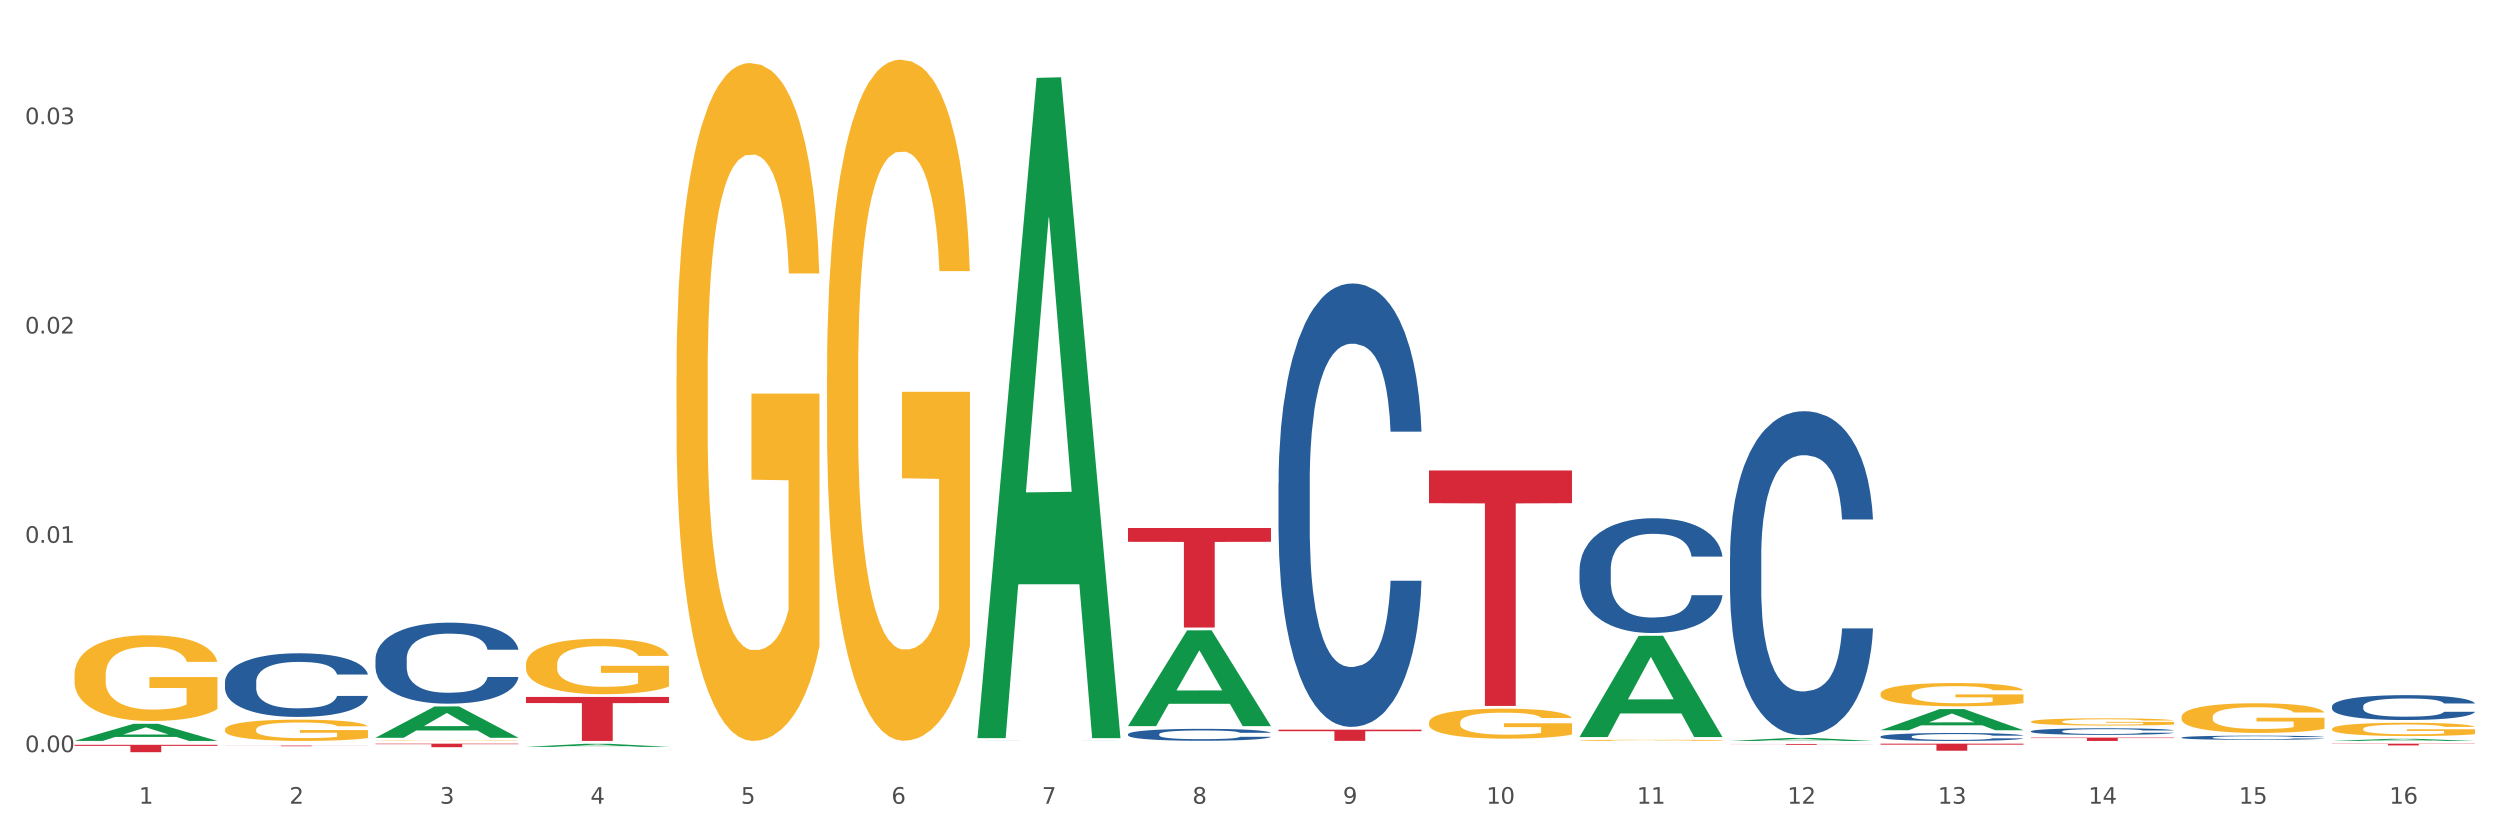 <?xml version="1.0" encoding="utf-8" standalone="no"?>
<!DOCTYPE svg PUBLIC "-//W3C//DTD SVG 1.1//EN"
  "http://www.w3.org/Graphics/SVG/1.1/DTD/svg11.dtd">
<svg xmlns:xlink="http://www.w3.org/1999/xlink" width="1080pt" height="360pt" viewBox="0 0 1080 360" xmlns="http://www.w3.org/2000/svg" version="1.1">
 <rect x="0" y="0" width="1080" height="360" fill="#333333" stroke="none"/>
 <defs>
  <style type="text/css">*{stroke-linejoin: round; stroke-linecap: butt}</style>
 </defs>
 <g id="figure_1">
  <g id="patch_1">
   <path d="M 0 360 
L 1080 360 
L 1080 0 
L 0 0 
z
" style="fill: #ffffff; stroke: #ffffff; stroke-linejoin: miter"/>
  </g>
  <g id="axes_1">
   <g id="matplotlib.axis_1">
    <g id="xtick_1">
     <g id="text_1">
      <!-- 1 -->
      <g style="fill: #4d4d4d" transform="translate(60.004 347.204) scale(0.096 -0.096)">
       <defs>
        <path id="DejaVuSans-31" d="M 794 531 
L 1825 531 
L 1825 4091 
L 703 3866 
L 703 4441 
L 1819 4666 
L 2450 4666 
L 2450 531 
L 3481 531 
L 3481 0 
L 794 0 
L 794 531 
z
" transform="scale(0.016)"/>
       </defs>
       <use xlink:href="#DejaVuSans-31"/>
      </g>
     </g>
    </g>
    <g id="xtick_2">
     <g id="text_2">
      <!-- 2 -->
      <g style="fill: #4d4d4d" transform="translate(125.021 347.204) scale(0.096 -0.096)">
       <defs>
        <path id="DejaVuSans-32" d="M 1228 531 
L 3431 531 
L 3431 0 
L 469 0 
L 469 531 
Q 828 903 1448 1529 
Q 2069 2156 2228 2338 
Q 2531 2678 2651 2914 
Q 2772 3150 2772 3378 
Q 2772 3750 2511 3984 
Q 2250 4219 1831 4219 
Q 1534 4219 1204 4116 
Q 875 4013 500 3803 
L 500 4441 
Q 881 4594 1212 4672 
Q 1544 4750 1819 4750 
Q 2544 4750 2975 4387 
Q 3406 4025 3406 3419 
Q 3406 3131 3298 2873 
Q 3191 2616 2906 2266 
Q 2828 2175 2409 1742 
Q 1991 1309 1228 531 
z
" transform="scale(0.016)"/>
       </defs>
       <use xlink:href="#DejaVuSans-32"/>
      </g>
     </g>
    </g>
    <g id="xtick_3">
     <g id="text_3">
      <!-- 3 -->
      <g style="fill: #4d4d4d" transform="translate(190.039 347.204) scale(0.096 -0.096)">
       <defs>
        <path id="DejaVuSans-33" d="M 2597 2516 
Q 3050 2419 3304 2112 
Q 3559 1806 3559 1356 
Q 3559 666 3084 287 
Q 2609 -91 1734 -91 
Q 1441 -91 1130 -33 
Q 819 25 488 141 
L 488 750 
Q 750 597 1062 519 
Q 1375 441 1716 441 
Q 2309 441 2620 675 
Q 2931 909 2931 1356 
Q 2931 1769 2642 2001 
Q 2353 2234 1838 2234 
L 1294 2234 
L 1294 2753 
L 1863 2753 
Q 2328 2753 2575 2939 
Q 2822 3125 2822 3475 
Q 2822 3834 2567 4026 
Q 2313 4219 1838 4219 
Q 1578 4219 1281 4162 
Q 984 4106 628 3988 
L 628 4550 
Q 988 4650 1302 4700 
Q 1616 4750 1894 4750 
Q 2613 4750 3031 4423 
Q 3450 4097 3450 3541 
Q 3450 3153 3228 2886 
Q 3006 2619 2597 2516 
z
" transform="scale(0.016)"/>
       </defs>
       <use xlink:href="#DejaVuSans-33"/>
      </g>
     </g>
    </g>
    <g id="xtick_4">
     <g id="text_4">
      <!-- 4 -->
      <g style="fill: #4d4d4d" transform="translate(255.056 347.204) scale(0.096 -0.096)">
       <defs>
        <path id="DejaVuSans-34" d="M 2419 4116 
L 825 1625 
L 2419 1625 
L 2419 4116 
z
M 2253 4666 
L 3047 4666 
L 3047 1625 
L 3713 1625 
L 3713 1100 
L 3047 1100 
L 3047 0 
L 2419 0 
L 2419 1100 
L 313 1100 
L 313 1709 
L 2253 4666 
z
" transform="scale(0.016)"/>
       </defs>
       <use xlink:href="#DejaVuSans-34"/>
      </g>
     </g>
    </g>
    <g id="xtick_5">
     <g id="text_5">
      <!-- 5 -->
      <g style="fill: #4d4d4d" transform="translate(320.073 347.204) scale(0.096 -0.096)">
       <defs>
        <path id="DejaVuSans-35" d="M 691 4666 
L 3169 4666 
L 3169 4134 
L 1269 4134 
L 1269 2991 
Q 1406 3038 1543 3061 
Q 1681 3084 1819 3084 
Q 2600 3084 3056 2656 
Q 3513 2228 3513 1497 
Q 3513 744 3044 326 
Q 2575 -91 1722 -91 
Q 1428 -91 1123 -41 
Q 819 9 494 109 
L 494 744 
Q 775 591 1075 516 
Q 1375 441 1709 441 
Q 2250 441 2565 725 
Q 2881 1009 2881 1497 
Q 2881 1984 2565 2268 
Q 2250 2553 1709 2553 
Q 1456 2553 1204 2497 
Q 953 2441 691 2322 
L 691 4666 
z
" transform="scale(0.016)"/>
       </defs>
       <use xlink:href="#DejaVuSans-35"/>
      </g>
     </g>
    </g>
    <g id="xtick_6">
     <g id="text_6">
      <!-- 6 -->
      <g style="fill: #4d4d4d" transform="translate(385.09 347.204) scale(0.096 -0.096)">
       <defs>
        <path id="DejaVuSans-36" d="M 2113 2584 
Q 1688 2584 1439 2293 
Q 1191 2003 1191 1497 
Q 1191 994 1439 701 
Q 1688 409 2113 409 
Q 2538 409 2786 701 
Q 3034 994 3034 1497 
Q 3034 2003 2786 2293 
Q 2538 2584 2113 2584 
z
M 3366 4563 
L 3366 3988 
Q 3128 4100 2886 4159 
Q 2644 4219 2406 4219 
Q 1781 4219 1451 3797 
Q 1122 3375 1075 2522 
Q 1259 2794 1537 2939 
Q 1816 3084 2150 3084 
Q 2853 3084 3261 2657 
Q 3669 2231 3669 1497 
Q 3669 778 3244 343 
Q 2819 -91 2113 -91 
Q 1303 -91 875 529 
Q 447 1150 447 2328 
Q 447 3434 972 4092 
Q 1497 4750 2381 4750 
Q 2619 4750 2861 4703 
Q 3103 4656 3366 4563 
z
" transform="scale(0.016)"/>
       </defs>
       <use xlink:href="#DejaVuSans-36"/>
      </g>
     </g>
    </g>
    <g id="xtick_7">
     <g id="text_7">
      <!-- 7 -->
      <g style="fill: #4d4d4d" transform="translate(450.108 347.204) scale(0.096 -0.096)">
       <defs>
        <path id="DejaVuSans-37" d="M 525 4666 
L 3525 4666 
L 3525 4397 
L 1831 0 
L 1172 0 
L 2766 4134 
L 525 4134 
L 525 4666 
z
" transform="scale(0.016)"/>
       </defs>
       <use xlink:href="#DejaVuSans-37"/>
      </g>
     </g>
    </g>
    <g id="xtick_8">
     <g id="text_8">
      <!-- 8 -->
      <g style="fill: #4d4d4d" transform="translate(515.125 347.204) scale(0.096 -0.096)">
       <defs>
        <path id="DejaVuSans-38" d="M 2034 2216 
Q 1584 2216 1326 1975 
Q 1069 1734 1069 1313 
Q 1069 891 1326 650 
Q 1584 409 2034 409 
Q 2484 409 2743 651 
Q 3003 894 3003 1313 
Q 3003 1734 2745 1975 
Q 2488 2216 2034 2216 
z
M 1403 2484 
Q 997 2584 770 2862 
Q 544 3141 544 3541 
Q 544 4100 942 4425 
Q 1341 4750 2034 4750 
Q 2731 4750 3128 4425 
Q 3525 4100 3525 3541 
Q 3525 3141 3298 2862 
Q 3072 2584 2669 2484 
Q 3125 2378 3379 2068 
Q 3634 1759 3634 1313 
Q 3634 634 3220 271 
Q 2806 -91 2034 -91 
Q 1263 -91 848 271 
Q 434 634 434 1313 
Q 434 1759 690 2068 
Q 947 2378 1403 2484 
z
M 1172 3481 
Q 1172 3119 1398 2916 
Q 1625 2713 2034 2713 
Q 2441 2713 2670 2916 
Q 2900 3119 2900 3481 
Q 2900 3844 2670 4047 
Q 2441 4250 2034 4250 
Q 1625 4250 1398 4047 
Q 1172 3844 1172 3481 
z
" transform="scale(0.016)"/>
       </defs>
       <use xlink:href="#DejaVuSans-38"/>
      </g>
     </g>
    </g>
    <g id="xtick_9">
     <g id="text_9">
      <!-- 9 -->
      <g style="fill: #4d4d4d" transform="translate(580.142 347.204) scale(0.096 -0.096)">
       <defs>
        <path id="DejaVuSans-39" d="M 703 97 
L 703 672 
Q 941 559 1184 500 
Q 1428 441 1663 441 
Q 2288 441 2617 861 
Q 2947 1281 2994 2138 
Q 2813 1869 2534 1725 
Q 2256 1581 1919 1581 
Q 1219 1581 811 2004 
Q 403 2428 403 3163 
Q 403 3881 828 4315 
Q 1253 4750 1959 4750 
Q 2769 4750 3195 4129 
Q 3622 3509 3622 2328 
Q 3622 1225 3098 567 
Q 2575 -91 1691 -91 
Q 1453 -91 1209 -44 
Q 966 3 703 97 
z
M 1959 2075 
Q 2384 2075 2632 2365 
Q 2881 2656 2881 3163 
Q 2881 3666 2632 3958 
Q 2384 4250 1959 4250 
Q 1534 4250 1286 3958 
Q 1038 3666 1038 3163 
Q 1038 2656 1286 2365 
Q 1534 2075 1959 2075 
z
" transform="scale(0.016)"/>
       </defs>
       <use xlink:href="#DejaVuSans-39"/>
      </g>
     </g>
    </g>
    <g id="xtick_10">
     <g id="text_10">
      <!-- 10 -->
      <g style="fill: #4d4d4d" transform="translate(642.105 347.204) scale(0.096 -0.096)">
       <defs>
        <path id="DejaVuSans-30" d="M 2034 4250 
Q 1547 4250 1301 3770 
Q 1056 3291 1056 2328 
Q 1056 1369 1301 889 
Q 1547 409 2034 409 
Q 2525 409 2770 889 
Q 3016 1369 3016 2328 
Q 3016 3291 2770 3770 
Q 2525 4250 2034 4250 
z
M 2034 4750 
Q 2819 4750 3233 4129 
Q 3647 3509 3647 2328 
Q 3647 1150 3233 529 
Q 2819 -91 2034 -91 
Q 1250 -91 836 529 
Q 422 1150 422 2328 
Q 422 3509 836 4129 
Q 1250 4750 2034 4750 
z
" transform="scale(0.016)"/>
       </defs>
       <use xlink:href="#DejaVuSans-31"/>
       <use xlink:href="#DejaVuSans-30" transform="translate(63.623 0)"/>
      </g>
     </g>
    </g>
    <g id="xtick_11">
     <g id="text_11">
      <!-- 11 -->
      <g style="fill: #4d4d4d" transform="translate(707.123 347.204) scale(0.096 -0.096)">
       <use xlink:href="#DejaVuSans-31"/>
       <use xlink:href="#DejaVuSans-31" transform="translate(63.623 0)"/>
      </g>
     </g>
    </g>
    <g id="xtick_12">
     <g id="text_12">
      <!-- 12 -->
      <g style="fill: #4d4d4d" transform="translate(772.14 347.204) scale(0.096 -0.096)">
       <use xlink:href="#DejaVuSans-31"/>
       <use xlink:href="#DejaVuSans-32" transform="translate(63.623 0)"/>
      </g>
     </g>
    </g>
    <g id="xtick_13">
     <g id="text_13">
      <!-- 13 -->
      <g style="fill: #4d4d4d" transform="translate(837.157 347.204) scale(0.096 -0.096)">
       <use xlink:href="#DejaVuSans-31"/>
       <use xlink:href="#DejaVuSans-33" transform="translate(63.623 0)"/>
      </g>
     </g>
    </g>
    <g id="xtick_14">
     <g id="text_14">
      <!-- 14 -->
      <g style="fill: #4d4d4d" transform="translate(902.174 347.204) scale(0.096 -0.096)">
       <use xlink:href="#DejaVuSans-31"/>
       <use xlink:href="#DejaVuSans-34" transform="translate(63.623 0)"/>
      </g>
     </g>
    </g>
    <g id="xtick_15">
     <g id="text_15">
      <!-- 15 -->
      <g style="fill: #4d4d4d" transform="translate(967.192 347.204) scale(0.096 -0.096)">
       <use xlink:href="#DejaVuSans-31"/>
       <use xlink:href="#DejaVuSans-35" transform="translate(63.623 0)"/>
      </g>
     </g>
    </g>
    <g id="xtick_16">
     <g id="text_16">
      <!-- 16 -->
      <g style="fill: #4d4d4d" transform="translate(1032.209 347.204) scale(0.096 -0.096)">
       <use xlink:href="#DejaVuSans-31"/>
       <use xlink:href="#DejaVuSans-36" transform="translate(63.623 0)"/>
      </g>
     </g>
    </g>
    <g id="xtick_17"/>
    <g id="xtick_18"/>
    <g id="xtick_19"/>
    <g id="xtick_20"/>
    <g id="xtick_21"/>
    <g id="xtick_22"/>
    <g id="xtick_23"/>
    <g id="xtick_24"/>
    <g id="xtick_25"/>
    <g id="xtick_26"/>
    <g id="xtick_27"/>
    <g id="xtick_28"/>
    <g id="xtick_29"/>
    <g id="xtick_30"/>
    <g id="xtick_31"/>
   </g>
   <g id="matplotlib.axis_2">
    <g id="ytick_1">
     <g id="text_17">
      <!-- 0.00 -->
      <g style="fill: #4d4d4d" transform="translate(10.8 324.919) scale(0.096 -0.096)">
       <defs>
        <path id="DejaVuSans-2e" d="M 684 794 
L 1344 794 
L 1344 0 
L 684 0 
L 684 794 
z
" transform="scale(0.016)"/>
       </defs>
       <use xlink:href="#DejaVuSans-30"/>
       <use xlink:href="#DejaVuSans-2e" transform="translate(63.623 0)"/>
       <use xlink:href="#DejaVuSans-30" transform="translate(95.41 0)"/>
       <use xlink:href="#DejaVuSans-30" transform="translate(159.033 0)"/>
      </g>
     </g>
    </g>
    <g id="ytick_2">
     <g id="text_18">
      <!-- 0.01 -->
      <g style="fill: #4d4d4d" transform="translate(10.8 234.497) scale(0.096 -0.096)">
       <use xlink:href="#DejaVuSans-30"/>
       <use xlink:href="#DejaVuSans-2e" transform="translate(63.623 0)"/>
       <use xlink:href="#DejaVuSans-30" transform="translate(95.41 0)"/>
       <use xlink:href="#DejaVuSans-31" transform="translate(159.033 0)"/>
      </g>
     </g>
    </g>
    <g id="ytick_3">
     <g id="text_19">
      <!-- 0.02 -->
      <g style="fill: #4d4d4d" transform="translate(10.8 144.074) scale(0.096 -0.096)">
       <use xlink:href="#DejaVuSans-30"/>
       <use xlink:href="#DejaVuSans-2e" transform="translate(63.623 0)"/>
       <use xlink:href="#DejaVuSans-30" transform="translate(95.41 0)"/>
       <use xlink:href="#DejaVuSans-32" transform="translate(159.033 0)"/>
      </g>
     </g>
    </g>
    <g id="ytick_4">
     <g id="text_20">
      <!-- 0.03 -->
      <g style="fill: #4d4d4d" transform="translate(10.8 53.652) scale(0.096 -0.096)">
       <use xlink:href="#DejaVuSans-30"/>
       <use xlink:href="#DejaVuSans-2e" transform="translate(63.623 0)"/>
       <use xlink:href="#DejaVuSans-30" transform="translate(95.41 0)"/>
       <use xlink:href="#DejaVuSans-33" transform="translate(159.033 0)"/>
      </g>
     </g>
    </g>
    <g id="ytick_5"/>
    <g id="ytick_6"/>
    <g id="ytick_7"/>
   </g>
   <g id="PolyCollection_1">
    <path d="M 32.175 320.076 
L 32.239 320.069 
L 57.709 312.675 
L 68.28 312.668 
L 93.941 320.09 
L 81.715 320.09 
L 76.176 318.362 
L 49.877 318.362 
L 49.686 318.389 
L 44.337 320.09 
L 32.175 320.09 
L 32.175 320.076 
L 53.188 317.33 
L 72.864 317.323 
L 63.122 314.25 
L 62.995 314.236 
L 62.867 314.257 
L 53.125 317.323 
L 53.188 317.33 
L 32.175 320.076 
z
" clip-path="url(#p1ff482b83d)" style="fill: #109648"/>
    <path d="M 162.209 318.696 
L 162.273 318.684 
L 187.744 305.187 
L 198.314 305.174 
L 223.976 318.722 
L 211.75 318.722 
L 206.21 315.567 
L 179.912 315.567 
L 179.721 315.618 
L 174.372 318.722 
L 162.209 318.722 
L 162.209 318.696 
L 183.223 313.684 
L 202.899 313.672 
L 193.156 308.062 
L 193.029 308.036 
L 192.902 308.075 
L 183.159 313.672 
L 183.223 313.684 
L 162.209 318.696 
z
" clip-path="url(#p1ff482b83d)" style="fill: #109648"/>
    <path d="M 227.227 322.633 
L 227.29 322.632 
L 252.761 321.32 
L 263.331 321.319 
L 288.993 322.635 
L 276.767 322.635 
L 271.227 322.329 
L 244.929 322.329 
L 244.738 322.334 
L 239.389 322.635 
L 227.227 322.635 
L 227.227 322.633 
L 248.24 322.146 
L 267.916 322.145 
L 258.174 321.599 
L 258.046 321.597 
L 257.919 321.601 
L 248.176 322.145 
L 248.24 322.146 
L 227.227 322.633 
z
" clip-path="url(#p1ff482b83d)" style="fill: #109648"/>
    <path d="M 422.278 318.335 
L 422.342 318.067 
L 447.813 33.646 
L 458.383 33.377 
L 484.045 318.871 
L 471.819 318.871 
L 466.279 252.39 
L 439.981 252.39 
L 439.79 253.462 
L 434.441 318.871 
L 422.278 318.871 
L 422.278 318.335 
L 443.292 212.716 
L 462.968 212.447 
L 453.225 94.229 
L 453.098 93.693 
L 452.971 94.497 
L 443.228 212.447 
L 443.292 212.716 
L 422.278 318.335 
z
" clip-path="url(#p1ff482b83d)" style="fill: #109648"/>
    <path d="M 487.296 228.091 
L 549.062 228.091 
L 549.062 234.068 
L 524.765 234.108 
L 524.765 271.099 
L 511.446 271.099 
L 511.446 234.108 
L 487.296 234.068 
L 487.296 228.132 
L 487.296 228.091 
z
" clip-path="url(#p1ff482b83d)" style="fill: #d62839"/>
    <path d="M 552.313 315.215 
L 614.079 315.215 
L 614.079 315.889 
L 589.783 315.894 
L 589.783 320.065 
L 576.463 320.065 
L 576.463 315.894 
L 552.313 315.889 
L 552.313 315.22 
L 552.313 315.215 
z
" clip-path="url(#p1ff482b83d)" style="fill: #d62839"/>
    <path d="M 487.296 317.174 
L 487.369 317.169 
L 487.369 317.037 
L 487.588 316.859 
L 488.391 316.53 
L 489.413 316.28 
L 491.165 315.989 
L 492.114 315.867 
L 493.356 315.73 
L 495.911 315.509 
L 498.831 315.321 
L 500.876 315.218 
L 502.409 315.152 
L 505.84 315.035 
L 507.811 314.983 
L 509.856 314.941 
L 511.608 314.912 
L 514.528 314.879 
L 516.865 314.865 
L 519.566 314.861 
L 521.829 314.865 
L 524.823 314.884 
L 529.203 314.941 
L 530.883 314.973 
L 533.146 315.03 
L 535.482 315.105 
L 537.38 315.18 
L 539.571 315.288 
L 541.834 315.429 
L 544.024 315.608 
L 545.558 315.773 
L 546.799 315.947 
L 547.894 316.158 
L 548.697 316.389 
L 549.062 316.581 
L 535.701 316.581 
L 535.336 316.407 
L 534.606 316.219 
L 533.876 316.092 
L 533.073 315.989 
L 531.832 315.871 
L 530.737 315.796 
L 528.911 315.707 
L 527.232 315.65 
L 525.845 315.618 
L 524.166 315.589 
L 520.588 315.561 
L 518.033 315.561 
L 516.427 315.571 
L 514.455 315.594 
L 512.776 315.627 
L 510.805 315.683 
L 509.272 315.744 
L 507.738 315.824 
L 506.862 315.881 
L 505.548 315.984 
L 504.672 316.069 
L 503.504 316.215 
L 502.847 316.318 
L 501.679 316.586 
L 501.168 316.783 
L 500.949 316.92 
L 500.803 317.07 
L 500.803 317.804 
L 501.241 318.133 
L 501.606 318.274 
L 502.19 318.434 
L 503.285 318.64 
L 504.891 318.843 
L 506.57 318.988 
L 507.957 319.078 
L 509.272 319.144 
L 510.586 319.195 
L 512.192 319.242 
L 513.506 319.27 
L 515.478 319.299 
L 517.814 319.313 
L 519.639 319.313 
L 523.363 319.289 
L 525.042 319.266 
L 526.648 319.233 
L 528.4 319.181 
L 529.787 319.125 
L 530.591 319.082 
L 531.905 318.993 
L 532.927 318.899 
L 533.803 318.791 
L 534.387 318.697 
L 535.044 318.556 
L 535.555 318.396 
L 535.701 318.311 
L 549.062 318.311 
L 548.77 318.481 
L 548.259 318.645 
L 547.237 318.866 
L 546.434 318.993 
L 545.193 319.148 
L 543.878 319.28 
L 542.053 319.426 
L 540.374 319.534 
L 538.622 319.628 
L 536.723 319.712 
L 533.292 319.83 
L 532.051 319.863 
L 529.422 319.919 
L 527.378 319.952 
L 524.385 319.985 
L 521.318 320.004 
L 518.106 320.009 
L 515.258 319.999 
L 512.119 319.971 
L 510.148 319.943 
L 507.957 319.9 
L 505.402 319.835 
L 502.993 319.755 
L 500.73 319.661 
L 498.612 319.553 
L 496.641 319.43 
L 494.086 319.228 
L 492.187 319.031 
L 490.8 318.847 
L 489.851 318.692 
L 488.902 318.495 
L 488.391 318.358 
L 487.588 318.029 
L 487.296 317.724 
L 487.296 317.174 
z
" clip-path="url(#p1ff482b83d)" style="fill: #255c99"/>
    <path d="M 422.278 320.062 
L 422.351 320.062 
L 422.351 320.061 
L 422.57 320.061 
L 423.374 320.059 
L 424.396 320.058 
L 426.148 320.057 
L 427.097 320.057 
L 428.338 320.056 
L 430.894 320.055 
L 433.814 320.055 
L 435.858 320.054 
L 437.391 320.054 
L 440.823 320.054 
L 442.794 320.053 
L 444.839 320.053 
L 446.591 320.053 
L 449.511 320.053 
L 451.847 320.053 
L 454.549 320.053 
L 456.812 320.053 
L 459.806 320.053 
L 464.186 320.053 
L 465.865 320.053 
L 468.129 320.054 
L 470.465 320.054 
L 472.363 320.054 
L 474.554 320.055 
L 476.817 320.055 
L 479.007 320.056 
L 480.54 320.056 
L 481.782 320.057 
L 482.877 320.058 
L 483.68 320.059 
L 484.045 320.059 
L 470.684 320.059 
L 470.319 320.059 
L 469.589 320.058 
L 468.859 320.058 
L 468.056 320.057 
L 466.814 320.057 
L 465.719 320.056 
L 463.894 320.056 
L 462.215 320.056 
L 460.828 320.056 
L 459.148 320.056 
L 455.571 320.056 
L 453.016 320.056 
L 451.409 320.056 
L 449.438 320.056 
L 447.759 320.056 
L 445.788 320.056 
L 444.254 320.056 
L 442.721 320.057 
L 441.845 320.057 
L 440.531 320.057 
L 439.655 320.058 
L 438.487 320.058 
L 437.83 320.058 
L 436.661 320.06 
L 436.15 320.06 
L 435.931 320.061 
L 435.785 320.061 
L 435.785 320.064 
L 436.223 320.065 
L 436.588 320.066 
L 437.172 320.067 
L 438.268 320.067 
L 439.874 320.068 
L 441.553 320.069 
L 442.94 320.069 
L 444.254 320.069 
L 445.569 320.07 
L 447.175 320.07 
L 448.489 320.07 
L 450.46 320.07 
L 452.797 320.07 
L 454.622 320.07 
L 458.345 320.07 
L 460.025 320.07 
L 461.631 320.07 
L 463.383 320.069 
L 464.77 320.069 
L 465.573 320.069 
L 466.887 320.069 
L 467.91 320.068 
L 468.786 320.068 
L 469.37 320.068 
L 470.027 320.067 
L 470.538 320.066 
L 470.684 320.066 
L 484.045 320.066 
L 483.753 320.067 
L 483.242 320.067 
L 482.22 320.068 
L 481.416 320.069 
L 480.175 320.069 
L 478.861 320.07 
L 477.036 320.07 
L 475.357 320.071 
L 473.604 320.071 
L 471.706 320.072 
L 468.275 320.072 
L 467.034 320.072 
L 464.405 320.072 
L 462.361 320.072 
L 459.367 320.073 
L 456.301 320.073 
L 453.089 320.073 
L 450.241 320.073 
L 447.102 320.073 
L 445.131 320.072 
L 442.94 320.072 
L 440.385 320.072 
L 437.976 320.072 
L 435.712 320.071 
L 433.595 320.071 
L 431.624 320.07 
L 429.068 320.07 
L 427.17 320.069 
L 425.783 320.068 
L 424.834 320.068 
L 423.885 320.067 
L 423.374 320.066 
L 422.57 320.065 
L 422.278 320.064 
L 422.278 320.062 
z
" clip-path="url(#p1ff482b83d)" style="fill: #255c99"/>
    <path d="M 552.313 208.533 
L 552.386 208.358 
L 552.386 203.459 
L 552.605 196.811 
L 553.408 184.564 
L 554.43 175.291 
L 556.182 164.444 
L 557.132 159.895 
L 558.373 154.821 
L 560.928 146.598 
L 563.848 139.599 
L 565.893 135.75 
L 567.426 133.301 
L 570.857 128.927 
L 572.829 127.002 
L 574.873 125.428 
L 576.625 124.378 
L 579.546 123.153 
L 581.882 122.628 
L 584.583 122.453 
L 586.847 122.628 
L 589.84 123.328 
L 594.221 125.428 
L 595.9 126.652 
L 598.163 128.752 
L 600.499 131.551 
L 602.398 134.351 
L 604.588 138.375 
L 606.851 143.623 
L 609.042 150.272 
L 610.575 156.395 
L 611.816 162.869 
L 612.911 170.742 
L 613.714 179.315 
L 614.079 186.488 
L 600.718 186.488 
L 600.353 180.015 
L 599.623 173.016 
L 598.893 168.293 
L 598.09 164.444 
L 596.849 160.07 
L 595.754 157.27 
L 593.929 153.946 
L 592.249 151.846 
L 590.862 150.622 
L 589.183 149.572 
L 585.605 148.522 
L 583.05 148.522 
L 581.444 148.872 
L 579.473 149.747 
L 577.793 150.972 
L 575.822 153.071 
L 574.289 155.346 
L 572.756 158.32 
L 571.88 160.419 
L 570.565 164.269 
L 569.689 167.418 
L 568.521 172.842 
L 567.864 176.691 
L 566.696 186.663 
L 566.185 194.012 
L 565.966 199.085 
L 565.82 204.684 
L 565.82 231.978 
L 566.258 244.225 
L 566.623 249.473 
L 567.207 255.422 
L 568.302 263.12 
L 569.908 270.643 
L 571.588 276.067 
L 572.975 279.391 
L 574.289 281.841 
L 575.603 283.765 
L 577.209 285.515 
L 578.523 286.565 
L 580.495 287.614 
L 582.831 288.139 
L 584.656 288.139 
L 588.38 287.265 
L 590.059 286.39 
L 591.665 285.165 
L 593.418 283.24 
L 594.805 281.141 
L 595.608 279.566 
L 596.922 276.242 
L 597.944 272.743 
L 598.82 268.719 
L 599.404 265.22 
L 600.061 259.971 
L 600.572 254.022 
L 600.718 250.873 
L 614.079 250.873 
L 613.787 257.172 
L 613.276 263.295 
L 612.254 271.518 
L 611.451 276.242 
L 610.21 282.016 
L 608.896 286.915 
L 607.07 292.338 
L 605.391 296.362 
L 603.639 299.862 
L 601.741 303.011 
L 598.309 307.385 
L 597.068 308.609 
L 594.44 310.709 
L 592.395 311.934 
L 589.402 313.158 
L 586.336 313.858 
L 583.123 314.033 
L 580.276 313.683 
L 577.136 312.634 
L 575.165 311.584 
L 572.975 310.009 
L 570.419 307.56 
L 568.01 304.585 
L 565.747 301.086 
L 563.629 297.062 
L 561.658 292.513 
L 559.103 284.99 
L 557.205 277.642 
L 555.817 270.818 
L 554.868 265.045 
L 553.919 257.696 
L 553.408 252.623 
L 552.605 240.376 
L 552.313 229.003 
L 552.313 208.533 
z
" clip-path="url(#p1ff482b83d)" style="fill: #255c99"/>
    <path d="M 682.347 246.156 
L 682.42 246.111 
L 682.42 244.843 
L 682.639 243.122 
L 683.443 239.952 
L 684.465 237.551 
L 686.217 234.744 
L 687.166 233.566 
L 688.407 232.253 
L 690.963 230.124 
L 693.883 228.313 
L 695.927 227.317 
L 697.46 226.683 
L 700.892 225.55 
L 702.863 225.052 
L 704.907 224.645 
L 706.66 224.373 
L 709.58 224.056 
L 711.916 223.92 
L 714.618 223.875 
L 716.881 223.92 
L 719.875 224.101 
L 724.255 224.645 
L 725.934 224.962 
L 728.198 225.505 
L 730.534 226.23 
L 732.432 226.954 
L 734.623 227.996 
L 736.886 229.355 
L 739.076 231.075 
L 740.609 232.66 
L 741.85 234.336 
L 742.946 236.374 
L 743.749 238.593 
L 744.114 240.45 
L 730.753 240.45 
L 730.388 238.774 
L 729.658 236.963 
L 728.928 235.74 
L 728.125 234.744 
L 726.883 233.611 
L 725.788 232.887 
L 723.963 232.026 
L 722.284 231.483 
L 720.897 231.166 
L 719.217 230.894 
L 715.64 230.623 
L 713.085 230.623 
L 711.478 230.713 
L 709.507 230.94 
L 707.828 231.257 
L 705.857 231.8 
L 704.323 232.389 
L 702.79 233.159 
L 701.914 233.702 
L 700.6 234.698 
L 699.724 235.514 
L 698.556 236.917 
L 697.899 237.914 
L 696.73 240.495 
L 696.219 242.397 
L 696 243.71 
L 695.854 245.16 
L 695.854 252.224 
L 696.292 255.394 
L 696.657 256.753 
L 697.241 258.293 
L 698.337 260.285 
L 699.943 262.233 
L 701.622 263.636 
L 703.009 264.497 
L 704.323 265.131 
L 705.638 265.629 
L 707.244 266.082 
L 708.558 266.354 
L 710.529 266.625 
L 712.866 266.761 
L 714.691 266.761 
L 718.414 266.535 
L 720.094 266.308 
L 721.7 265.991 
L 723.452 265.493 
L 724.839 264.95 
L 725.642 264.542 
L 726.956 263.682 
L 727.979 262.776 
L 728.855 261.734 
L 729.439 260.829 
L 730.096 259.47 
L 730.607 257.93 
L 730.753 257.115 
L 744.114 257.115 
L 743.822 258.746 
L 743.311 260.331 
L 742.289 262.459 
L 741.485 263.682 
L 740.244 265.176 
L 738.93 266.444 
L 737.105 267.848 
L 735.426 268.89 
L 733.673 269.795 
L 731.775 270.611 
L 728.344 271.743 
L 727.102 272.06 
L 724.474 272.603 
L 722.43 272.92 
L 719.436 273.237 
L 716.37 273.418 
L 713.158 273.464 
L 710.31 273.373 
L 707.171 273.101 
L 705.2 272.83 
L 703.009 272.422 
L 700.454 271.788 
L 698.045 271.018 
L 695.781 270.112 
L 693.664 269.071 
L 691.693 267.893 
L 689.137 265.946 
L 687.239 264.044 
L 685.852 262.278 
L 684.903 260.783 
L 683.954 258.881 
L 683.443 257.568 
L 682.639 254.398 
L 682.347 251.454 
L 682.347 246.156 
z
" clip-path="url(#p1ff482b83d)" style="fill: #255c99"/>
    <path d="M 617.33 312.132 
L 617.403 312.12 
L 617.403 311.694 
L 617.549 311.327 
L 618.278 310.439 
L 619.372 309.705 
L 620.174 309.314 
L 620.976 308.994 
L 621.924 308.675 
L 623.091 308.343 
L 625.206 307.858 
L 626.519 307.609 
L 628.123 307.349 
L 631.04 306.97 
L 633.155 306.757 
L 635.342 306.579 
L 638.916 306.366 
L 641.249 306.272 
L 643.729 306.2 
L 646.718 306.153 
L 648.979 306.141 
L 653.938 306.177 
L 658.167 306.283 
L 660.209 306.366 
L 662.835 306.508 
L 664.22 306.603 
L 666.481 306.792 
L 668.814 307.041 
L 670.419 307.254 
L 672.825 307.657 
L 674.648 308.059 
L 676.325 308.556 
L 677.201 308.9 
L 677.857 309.219 
L 678.44 309.586 
L 679.024 310.166 
L 665.897 310.166 
L 665.387 309.752 
L 664.585 309.361 
L 663.418 308.983 
L 662.397 308.746 
L 660.647 308.45 
L 659.043 308.26 
L 657.365 308.118 
L 655.323 308 
L 653.719 307.941 
L 651.458 307.893 
L 647.01 307.905 
L 644.02 308 
L 641.978 308.118 
L 640.666 308.225 
L 639.499 308.343 
L 638.186 308.509 
L 636.655 308.758 
L 635.561 308.983 
L 634.467 309.267 
L 633.592 309.551 
L 632.79 309.882 
L 632.134 310.237 
L 631.623 310.604 
L 631.186 311.054 
L 630.821 311.8 
L 630.821 313.422 
L 630.967 313.789 
L 631.332 314.274 
L 631.769 314.641 
L 632.498 315.079 
L 633.155 315.375 
L 634.394 315.801 
L 635.78 316.157 
L 636.874 316.382 
L 637.968 316.571 
L 639.864 316.831 
L 641.978 317.045 
L 643.801 317.175 
L 646.281 317.293 
L 647.958 317.34 
L 649.417 317.364 
L 652.99 317.364 
L 655.542 317.329 
L 658.386 317.246 
L 660.574 317.139 
L 662.397 317.009 
L 664.439 316.796 
L 665.752 316.595 
L 665.752 314.12 
L 649.708 314.109 
L 649.708 312.463 
L 679.097 312.463 
L 679.097 317.293 
L 677.857 317.542 
L 676.471 317.767 
L 675.013 317.968 
L 672.825 318.217 
L 670.2 318.453 
L 667.866 318.619 
L 665.387 318.761 
L 662.47 318.891 
L 658.678 319.01 
L 656.344 319.057 
L 653.427 319.093 
L 650 319.104 
L 647.01 319.081 
L 644.093 319.022 
L 641.03 318.915 
L 638.041 318.761 
L 635.78 318.607 
L 633.519 318.418 
L 631.113 318.169 
L 629.217 317.932 
L 627.758 317.719 
L 626.154 317.447 
L 624.404 317.092 
L 623.091 316.772 
L 621.924 316.441 
L 620.685 316.015 
L 619.81 315.648 
L 618.934 315.186 
L 618.424 314.843 
L 617.841 314.31 
L 617.403 313.564 
L 617.33 312.132 
z
" clip-path="url(#p1ff482b83d)" style="fill: #f7b32b"/>
    <path d="M 877.399 311.753 
L 877.472 311.751 
L 877.472 311.648 
L 877.618 311.56 
L 878.347 311.346 
L 879.441 311.169 
L 880.243 311.075 
L 881.045 310.998 
L 881.993 310.921 
L 883.16 310.841 
L 885.275 310.724 
L 886.588 310.664 
L 888.192 310.602 
L 891.109 310.51 
L 893.224 310.459 
L 895.411 310.416 
L 898.985 310.365 
L 901.318 310.342 
L 903.798 310.325 
L 906.787 310.314 
L 909.048 310.311 
L 914.007 310.319 
L 918.236 310.345 
L 920.278 310.365 
L 922.904 310.399 
L 924.289 310.422 
L 926.55 310.468 
L 928.883 310.527 
L 930.488 310.579 
L 932.894 310.676 
L 934.717 310.773 
L 936.394 310.892 
L 937.27 310.975 
L 937.926 311.052 
L 938.509 311.14 
L 939.093 311.28 
L 925.966 311.28 
L 925.456 311.18 
L 924.654 311.086 
L 923.487 310.995 
L 922.466 310.938 
L 920.716 310.867 
L 919.111 310.821 
L 917.434 310.787 
L 915.392 310.758 
L 913.788 310.744 
L 911.527 310.733 
L 907.079 310.736 
L 904.089 310.758 
L 902.047 310.787 
L 900.735 310.813 
L 899.568 310.841 
L 898.255 310.881 
L 896.724 310.941 
L 895.63 310.995 
L 894.536 311.063 
L 893.661 311.132 
L 892.859 311.212 
L 892.203 311.297 
L 891.692 311.386 
L 891.255 311.494 
L 890.89 311.674 
L 890.89 312.064 
L 891.036 312.153 
L 891.4 312.27 
L 891.838 312.358 
L 892.567 312.463 
L 893.224 312.535 
L 894.463 312.637 
L 895.849 312.723 
L 896.943 312.777 
L 898.037 312.823 
L 899.933 312.885 
L 902.047 312.937 
L 903.87 312.968 
L 906.35 312.997 
L 908.027 313.008 
L 909.486 313.014 
L 913.059 313.014 
L 915.611 313.005 
L 918.455 312.985 
L 920.643 312.96 
L 922.466 312.928 
L 924.508 312.877 
L 925.82 312.828 
L 925.82 312.232 
L 909.777 312.23 
L 909.777 311.833 
L 939.166 311.833 
L 939.166 312.997 
L 937.926 313.056 
L 936.54 313.111 
L 935.082 313.159 
L 932.894 313.219 
L 930.269 313.276 
L 927.935 313.316 
L 925.456 313.35 
L 922.539 313.382 
L 918.747 313.41 
L 916.413 313.421 
L 913.496 313.43 
L 910.069 313.433 
L 907.079 313.427 
L 904.162 313.413 
L 901.099 313.387 
L 898.109 313.35 
L 895.849 313.313 
L 893.588 313.267 
L 891.182 313.208 
L 889.286 313.151 
L 887.827 313.099 
L 886.223 313.034 
L 884.473 312.948 
L 883.16 312.871 
L 881.993 312.791 
L 880.754 312.689 
L 879.879 312.6 
L 879.003 312.489 
L 878.493 312.406 
L 877.91 312.278 
L 877.472 312.098 
L 877.399 311.753 
z
" clip-path="url(#p1ff482b83d)" style="fill: #f7b32b"/>
    <path d="M 942.416 309.729 
L 942.489 309.717 
L 942.489 309.296 
L 942.635 308.933 
L 943.364 308.055 
L 944.458 307.329 
L 945.26 306.943 
L 946.063 306.627 
L 947.011 306.311 
L 948.177 305.983 
L 950.292 305.504 
L 951.605 305.258 
L 953.209 305 
L 956.126 304.626 
L 958.241 304.415 
L 960.429 304.239 
L 964.002 304.029 
L 966.335 303.935 
L 968.815 303.865 
L 971.805 303.818 
L 974.065 303.806 
L 979.024 303.841 
L 983.254 303.947 
L 985.296 304.029 
L 987.921 304.169 
L 989.306 304.263 
L 991.567 304.45 
L 993.901 304.696 
L 995.505 304.907 
L 997.911 305.305 
L 999.734 305.702 
L 1001.412 306.194 
L 1002.287 306.534 
L 1002.943 306.85 
L 1003.526 307.212 
L 1004.11 307.786 
L 990.984 307.786 
L 990.473 307.376 
L 989.671 306.99 
L 988.504 306.615 
L 987.483 306.381 
L 985.733 306.089 
L 984.129 305.901 
L 982.451 305.761 
L 980.41 305.644 
L 978.805 305.585 
L 976.545 305.539 
L 972.096 305.55 
L 969.106 305.644 
L 967.065 305.761 
L 965.752 305.866 
L 964.585 305.983 
L 963.273 306.147 
L 961.741 306.393 
L 960.647 306.615 
L 959.553 306.896 
L 958.678 307.177 
L 957.876 307.505 
L 957.22 307.856 
L 956.709 308.219 
L 956.272 308.664 
L 955.907 309.401 
L 955.907 311.005 
L 956.053 311.368 
L 956.418 311.848 
L 956.855 312.21 
L 957.585 312.643 
L 958.241 312.936 
L 959.481 313.357 
L 960.866 313.709 
L 961.96 313.931 
L 963.054 314.118 
L 964.95 314.376 
L 967.065 314.586 
L 968.888 314.715 
L 971.367 314.832 
L 973.044 314.879 
L 974.503 314.902 
L 978.076 314.902 
L 980.628 314.867 
L 983.472 314.785 
L 985.66 314.68 
L 987.483 314.551 
L 989.525 314.341 
L 990.838 314.142 
L 990.838 311.695 
L 974.795 311.684 
L 974.795 310.057 
L 1004.183 310.057 
L 1004.183 314.832 
L 1002.943 315.078 
L 1001.558 315.3 
L 1000.099 315.499 
L 997.911 315.745 
L 995.286 315.979 
L 992.953 316.143 
L 990.473 316.284 
L 987.556 316.412 
L 983.764 316.529 
L 981.431 316.576 
L 978.514 316.611 
L 975.086 316.623 
L 972.096 316.6 
L 969.179 316.541 
L 966.117 316.436 
L 963.127 316.284 
L 960.866 316.131 
L 958.605 315.944 
L 956.199 315.698 
L 954.303 315.464 
L 952.844 315.254 
L 951.24 314.984 
L 949.49 314.633 
L 948.177 314.317 
L 947.011 313.99 
L 945.771 313.568 
L 944.896 313.205 
L 944.021 312.749 
L 943.51 312.409 
L 942.927 311.883 
L 942.489 311.145 
L 942.416 309.729 
z
" clip-path="url(#p1ff482b83d)" style="fill: #f7b32b"/>
    <path d="M 1007.434 314.883 
L 1007.507 314.878 
L 1007.507 314.689 
L 1007.652 314.526 
L 1008.382 314.133 
L 1009.475 313.808 
L 1010.278 313.635 
L 1011.08 313.493 
L 1012.028 313.352 
L 1013.195 313.205 
L 1015.309 312.99 
L 1016.622 312.88 
L 1018.226 312.764 
L 1021.143 312.596 
L 1023.258 312.502 
L 1025.446 312.423 
L 1029.019 312.329 
L 1031.353 312.287 
L 1033.832 312.256 
L 1036.822 312.235 
L 1039.083 312.229 
L 1044.041 312.245 
L 1048.271 312.292 
L 1050.313 312.329 
L 1052.938 312.392 
L 1054.324 312.434 
L 1056.584 312.518 
L 1058.918 312.628 
L 1060.522 312.722 
L 1062.929 312.901 
L 1064.752 313.079 
L 1066.429 313.299 
L 1067.304 313.451 
L 1067.96 313.593 
L 1068.544 313.756 
L 1069.127 314.012 
L 1056.001 314.012 
L 1055.49 313.829 
L 1054.688 313.656 
L 1053.521 313.488 
L 1052.5 313.383 
L 1050.75 313.252 
L 1049.146 313.168 
L 1047.469 313.105 
L 1045.427 313.053 
L 1043.823 313.027 
L 1041.562 313.006 
L 1037.114 313.011 
L 1034.124 313.053 
L 1032.082 313.105 
L 1030.769 313.152 
L 1029.602 313.205 
L 1028.29 313.278 
L 1026.758 313.388 
L 1025.665 313.488 
L 1024.571 313.614 
L 1023.696 313.74 
L 1022.893 313.887 
L 1022.237 314.044 
L 1021.727 314.207 
L 1021.289 314.406 
L 1020.925 314.736 
L 1020.925 315.455 
L 1021.07 315.617 
L 1021.435 315.832 
L 1021.873 315.995 
L 1022.602 316.189 
L 1023.258 316.32 
L 1024.498 316.509 
L 1025.883 316.666 
L 1026.977 316.766 
L 1028.071 316.85 
L 1029.967 316.965 
L 1032.082 317.06 
L 1033.905 317.117 
L 1036.384 317.17 
L 1038.062 317.191 
L 1039.52 317.201 
L 1043.093 317.201 
L 1045.646 317.185 
L 1048.49 317.149 
L 1050.677 317.101 
L 1052.5 317.044 
L 1054.542 316.949 
L 1055.855 316.86 
L 1055.855 315.764 
L 1039.812 315.759 
L 1039.812 315.03 
L 1069.2 315.03 
L 1069.2 317.17 
L 1067.96 317.28 
L 1066.575 317.379 
L 1065.116 317.469 
L 1062.929 317.579 
L 1060.303 317.684 
L 1057.97 317.757 
L 1055.49 317.82 
L 1052.573 317.878 
L 1048.781 317.93 
L 1046.448 317.951 
L 1043.531 317.967 
L 1040.103 317.972 
L 1037.114 317.962 
L 1034.197 317.935 
L 1031.134 317.888 
L 1028.144 317.82 
L 1025.883 317.752 
L 1023.623 317.668 
L 1021.216 317.558 
L 1019.32 317.453 
L 1017.862 317.358 
L 1016.257 317.238 
L 1014.507 317.081 
L 1013.195 316.939 
L 1012.028 316.792 
L 1010.788 316.603 
L 1009.913 316.441 
L 1009.038 316.236 
L 1008.527 316.084 
L 1007.944 315.848 
L 1007.507 315.518 
L 1007.434 314.883 
z
" clip-path="url(#p1ff482b83d)" style="fill: #f7b32b"/>
    <path d="M 162.209 284.713 
L 162.282 284.681 
L 162.282 283.786 
L 162.502 282.571 
L 163.305 280.333 
L 164.327 278.638 
L 166.079 276.656 
L 167.028 275.825 
L 168.269 274.897 
L 170.825 273.395 
L 173.745 272.116 
L 175.789 271.412 
L 177.323 270.965 
L 180.754 270.165 
L 182.725 269.814 
L 184.77 269.526 
L 186.522 269.334 
L 189.442 269.11 
L 191.778 269.014 
L 194.48 268.982 
L 196.743 269.014 
L 199.737 269.142 
L 204.117 269.526 
L 205.796 269.75 
L 208.06 270.133 
L 210.396 270.645 
L 212.294 271.157 
L 214.485 271.892 
L 216.748 272.851 
L 218.938 274.066 
L 220.471 275.185 
L 221.713 276.368 
L 222.808 277.807 
L 223.611 279.373 
L 223.976 280.684 
L 210.615 280.684 
L 210.25 279.501 
L 209.52 278.222 
L 208.79 277.359 
L 207.987 276.656 
L 206.746 275.856 
L 205.65 275.345 
L 203.825 274.737 
L 202.146 274.354 
L 200.759 274.13 
L 199.079 273.938 
L 195.502 273.746 
L 192.947 273.746 
L 191.34 273.81 
L 189.369 273.97 
L 187.69 274.194 
L 185.719 274.578 
L 184.185 274.993 
L 182.652 275.537 
L 181.776 275.92 
L 180.462 276.624 
L 179.586 277.199 
L 178.418 278.19 
L 177.761 278.894 
L 176.592 280.716 
L 176.081 282.059 
L 175.862 282.986 
L 175.716 284.009 
L 175.716 288.997 
L 176.154 291.235 
L 176.519 292.194 
L 177.104 293.281 
L 178.199 294.688 
L 179.805 296.063 
L 181.484 297.054 
L 182.871 297.662 
L 184.185 298.109 
L 185.5 298.461 
L 187.106 298.781 
L 188.42 298.972 
L 190.391 299.164 
L 192.728 299.26 
L 194.553 299.26 
L 198.276 299.1 
L 199.956 298.941 
L 201.562 298.717 
L 203.314 298.365 
L 204.701 297.981 
L 205.504 297.694 
L 206.819 297.086 
L 207.841 296.447 
L 208.717 295.711 
L 209.301 295.072 
L 209.958 294.113 
L 210.469 293.026 
L 210.615 292.45 
L 223.976 292.45 
L 223.684 293.601 
L 223.173 294.72 
L 222.151 296.223 
L 221.348 297.086 
L 220.106 298.141 
L 218.792 299.036 
L 216.967 300.028 
L 215.288 300.763 
L 213.535 301.402 
L 211.637 301.978 
L 208.206 302.777 
L 206.965 303.001 
L 204.336 303.385 
L 202.292 303.608 
L 199.299 303.832 
L 196.232 303.96 
L 193.02 303.992 
L 190.172 303.928 
L 187.033 303.736 
L 185.062 303.545 
L 182.871 303.257 
L 180.316 302.809 
L 177.907 302.266 
L 175.643 301.626 
L 173.526 300.891 
L 171.555 300.06 
L 168.999 298.685 
L 167.101 297.342 
L 165.714 296.095 
L 164.765 295.04 
L 163.816 293.697 
L 163.305 292.77 
L 162.502 290.532 
L 162.209 288.454 
L 162.209 284.713 
z
" clip-path="url(#p1ff482b83d)" style="fill: #255c99"/>
    <path d="M 97.192 294.57 
L 97.265 294.545 
L 97.265 293.842 
L 97.484 292.888 
L 98.287 291.13 
L 99.31 289.8 
L 101.062 288.243 
L 102.011 287.59 
L 103.252 286.862 
L 105.807 285.682 
L 108.728 284.677 
L 110.772 284.125 
L 112.305 283.773 
L 115.737 283.146 
L 117.708 282.87 
L 119.752 282.644 
L 121.505 282.493 
L 124.425 282.317 
L 126.761 282.242 
L 129.463 282.217 
L 131.726 282.242 
L 134.719 282.342 
L 139.1 282.644 
L 140.779 282.819 
L 143.042 283.121 
L 145.379 283.522 
L 147.277 283.924 
L 149.467 284.502 
L 151.731 285.255 
L 153.921 286.209 
L 155.454 287.088 
L 156.695 288.017 
L 157.79 289.147 
L 158.594 290.377 
L 158.959 291.407 
L 145.598 291.407 
L 145.233 290.478 
L 144.503 289.473 
L 143.773 288.795 
L 142.969 288.243 
L 141.728 287.615 
L 140.633 287.213 
L 138.808 286.736 
L 137.129 286.435 
L 135.741 286.259 
L 134.062 286.109 
L 130.485 285.958 
L 127.929 285.958 
L 126.323 286.008 
L 124.352 286.134 
L 122.673 286.309 
L 120.701 286.611 
L 119.168 286.937 
L 117.635 287.364 
L 116.759 287.665 
L 115.445 288.218 
L 114.569 288.67 
L 113.4 289.448 
L 112.743 290.001 
L 111.575 291.432 
L 111.064 292.486 
L 110.845 293.214 
L 110.699 294.018 
L 110.699 297.935 
L 111.137 299.693 
L 111.502 300.446 
L 112.086 301.3 
L 113.181 302.404 
L 114.788 303.484 
L 116.467 304.262 
L 117.854 304.74 
L 119.168 305.091 
L 120.482 305.367 
L 122.089 305.618 
L 123.403 305.769 
L 125.374 305.92 
L 127.71 305.995 
L 129.536 305.995 
L 133.259 305.869 
L 134.938 305.744 
L 136.545 305.568 
L 138.297 305.292 
L 139.684 304.991 
L 140.487 304.765 
L 141.801 304.288 
L 142.823 303.785 
L 143.7 303.208 
L 144.284 302.706 
L 144.941 301.952 
L 145.452 301.099 
L 145.598 300.647 
L 158.959 300.647 
L 158.667 301.551 
L 158.156 302.43 
L 157.133 303.61 
L 156.33 304.288 
L 155.089 305.116 
L 153.775 305.819 
L 151.95 306.598 
L 150.27 307.175 
L 148.518 307.677 
L 146.62 308.129 
L 143.188 308.757 
L 141.947 308.933 
L 139.319 309.234 
L 137.275 309.41 
L 134.281 309.586 
L 131.215 309.686 
L 128.002 309.711 
L 125.155 309.661 
L 122.016 309.51 
L 120.044 309.36 
L 117.854 309.134 
L 115.299 308.782 
L 112.889 308.355 
L 110.626 307.853 
L 108.509 307.276 
L 106.538 306.623 
L 103.982 305.543 
L 102.084 304.488 
L 100.697 303.509 
L 99.748 302.681 
L 98.798 301.626 
L 98.287 300.898 
L 97.484 299.14 
L 97.192 297.508 
L 97.192 294.57 
z
" clip-path="url(#p1ff482b83d)" style="fill: #255c99"/>
    <path d="M 617.33 203.236 
L 679.097 203.236 
L 679.097 217.373 
L 654.8 217.468 
L 654.8 304.959 
L 641.481 304.959 
L 641.481 217.468 
L 617.33 217.373 
L 617.33 203.332 
L 617.33 203.236 
z
" clip-path="url(#p1ff482b83d)" style="fill: #d62839"/>
    <path d="M 747.365 321.394 
L 809.131 321.394 
L 809.131 321.446 
L 784.834 321.446 
L 784.834 321.763 
L 771.515 321.763 
L 771.515 321.446 
L 747.365 321.446 
L 747.365 321.395 
L 747.365 321.394 
z
" clip-path="url(#p1ff482b83d)" style="fill: #d62839"/>
    <path d="M 877.399 318.653 
L 939.166 318.653 
L 939.166 318.853 
L 914.869 318.854 
L 914.869 320.09 
L 901.549 320.09 
L 901.549 318.854 
L 877.399 318.853 
L 877.399 318.654 
L 877.399 318.653 
z
" clip-path="url(#p1ff482b83d)" style="fill: #d62839"/>
    <path d="M 812.382 321.272 
L 874.148 321.272 
L 874.148 321.696 
L 849.852 321.699 
L 849.852 324.323 
L 836.532 324.323 
L 836.532 321.699 
L 812.382 321.696 
L 812.382 321.275 
L 812.382 321.272 
z
" clip-path="url(#p1ff482b83d)" style="fill: #d62839"/>
    <path d="M 812.382 299.722 
L 812.455 299.712 
L 812.455 299.382 
L 812.601 299.097 
L 813.33 298.408 
L 814.424 297.838 
L 815.226 297.535 
L 816.028 297.287 
L 816.976 297.039 
L 818.143 296.782 
L 820.258 296.405 
L 821.57 296.213 
L 823.175 296.01 
L 826.092 295.716 
L 828.206 295.551 
L 830.394 295.413 
L 833.967 295.248 
L 836.301 295.175 
L 838.78 295.119 
L 841.77 295.083 
L 844.031 295.073 
L 848.99 295.101 
L 853.219 295.184 
L 855.261 295.248 
L 857.886 295.358 
L 859.272 295.432 
L 861.532 295.579 
L 863.866 295.772 
L 865.47 295.937 
L 867.877 296.249 
L 869.7 296.562 
L 871.377 296.947 
L 872.252 297.214 
L 872.909 297.462 
L 873.492 297.747 
L 874.075 298.197 
L 860.949 298.197 
L 860.439 297.875 
L 859.636 297.572 
L 858.47 297.278 
L 857.449 297.094 
L 855.699 296.865 
L 854.094 296.718 
L 852.417 296.608 
L 850.375 296.516 
L 848.771 296.47 
L 846.51 296.433 
L 842.062 296.442 
L 839.072 296.516 
L 837.03 296.608 
L 835.717 296.69 
L 834.551 296.782 
L 833.238 296.911 
L 831.707 297.104 
L 830.613 297.278 
L 829.519 297.499 
L 828.644 297.719 
L 827.842 297.976 
L 827.185 298.252 
L 826.675 298.537 
L 826.237 298.886 
L 825.873 299.464 
L 825.873 300.723 
L 826.019 301.008 
L 826.383 301.384 
L 826.821 301.669 
L 827.55 302.009 
L 828.206 302.239 
L 829.446 302.569 
L 830.832 302.845 
L 831.925 303.019 
L 833.019 303.166 
L 834.915 303.368 
L 837.03 303.534 
L 838.853 303.635 
L 841.333 303.727 
L 843.01 303.763 
L 844.468 303.782 
L 848.042 303.782 
L 850.594 303.754 
L 853.438 303.69 
L 855.626 303.607 
L 857.449 303.506 
L 859.491 303.341 
L 860.803 303.185 
L 860.803 301.265 
L 844.76 301.256 
L 844.76 299.979 
L 874.148 299.979 
L 874.148 303.727 
L 872.909 303.92 
L 871.523 304.094 
L 870.065 304.25 
L 867.877 304.443 
L 865.252 304.627 
L 862.918 304.756 
L 860.439 304.866 
L 857.522 304.967 
L 853.73 305.059 
L 851.396 305.095 
L 848.479 305.123 
L 845.052 305.132 
L 842.062 305.114 
L 839.145 305.068 
L 836.082 304.985 
L 833.092 304.866 
L 830.832 304.746 
L 828.571 304.599 
L 826.164 304.406 
L 824.268 304.223 
L 822.81 304.057 
L 821.206 303.846 
L 819.455 303.571 
L 818.143 303.323 
L 816.976 303.065 
L 815.736 302.735 
L 814.861 302.45 
L 813.986 302.092 
L 813.476 301.825 
L 812.892 301.412 
L 812.455 300.833 
L 812.382 299.722 
z
" clip-path="url(#p1ff482b83d)" style="fill: #f7b32b"/>
    <path d="M 682.347 319.821 
L 682.42 319.82 
L 682.42 319.804 
L 682.566 319.79 
L 683.295 319.756 
L 684.389 319.727 
L 685.191 319.712 
L 685.994 319.7 
L 686.942 319.687 
L 688.108 319.675 
L 690.223 319.656 
L 691.536 319.646 
L 693.14 319.636 
L 696.057 319.622 
L 698.172 319.613 
L 700.36 319.607 
L 703.933 319.598 
L 706.266 319.595 
L 708.746 319.592 
L 711.736 319.59 
L 713.996 319.59 
L 718.955 319.591 
L 723.185 319.595 
L 725.227 319.598 
L 727.852 319.604 
L 729.237 319.608 
L 731.498 319.615 
L 733.832 319.624 
L 735.436 319.633 
L 737.842 319.648 
L 739.665 319.664 
L 741.343 319.683 
L 742.218 319.696 
L 742.874 319.709 
L 743.457 319.723 
L 744.041 319.745 
L 730.915 319.745 
L 730.404 319.729 
L 729.602 319.714 
L 728.435 319.699 
L 727.414 319.69 
L 725.664 319.679 
L 724.06 319.672 
L 722.383 319.666 
L 720.341 319.661 
L 718.736 319.659 
L 716.476 319.657 
L 712.027 319.658 
L 709.037 319.661 
L 706.996 319.666 
L 705.683 319.67 
L 704.516 319.675 
L 703.204 319.681 
L 701.672 319.691 
L 700.578 319.699 
L 699.484 319.71 
L 698.609 319.721 
L 697.807 319.734 
L 697.151 319.748 
L 696.64 319.762 
L 696.203 319.779 
L 695.838 319.808 
L 695.838 319.871 
L 695.984 319.885 
L 696.349 319.904 
L 696.786 319.918 
L 697.516 319.935 
L 698.172 319.946 
L 699.412 319.963 
L 700.797 319.976 
L 701.891 319.985 
L 702.985 319.992 
L 704.881 320.002 
L 706.996 320.01 
L 708.819 320.016 
L 711.298 320.02 
L 712.975 320.022 
L 714.434 320.023 
L 718.007 320.023 
L 720.559 320.021 
L 723.403 320.018 
L 725.591 320.014 
L 727.414 320.009 
L 729.456 320.001 
L 730.769 319.993 
L 730.769 319.898 
L 714.726 319.897 
L 714.726 319.834 
L 744.114 319.834 
L 744.114 320.02 
L 742.874 320.03 
L 741.489 320.038 
L 740.03 320.046 
L 737.842 320.056 
L 735.217 320.065 
L 732.884 320.071 
L 730.404 320.077 
L 727.487 320.082 
L 723.695 320.086 
L 721.362 320.088 
L 718.445 320.09 
L 715.017 320.09 
L 712.027 320.089 
L 709.11 320.087 
L 706.048 320.083 
L 703.058 320.077 
L 700.797 320.071 
L 698.536 320.063 
L 696.13 320.054 
L 694.234 320.045 
L 692.776 320.037 
L 691.171 320.026 
L 689.421 320.012 
L 688.108 320 
L 686.942 319.987 
L 685.702 319.971 
L 684.827 319.957 
L 683.952 319.939 
L 683.441 319.926 
L 682.858 319.905 
L 682.42 319.876 
L 682.347 319.821 
z
" clip-path="url(#p1ff482b83d)" style="fill: #f7b32b"/>
    <path d="M 162.209 321.272 
L 223.976 321.272 
L 223.976 321.482 
L 199.679 321.484 
L 199.679 322.786 
L 186.36 322.786 
L 186.36 321.484 
L 162.209 321.482 
L 162.209 321.273 
L 162.209 321.272 
z
" clip-path="url(#p1ff482b83d)" style="fill: #d62839"/>
    <path d="M 227.227 301.089 
L 288.993 301.089 
L 288.993 303.729 
L 264.696 303.747 
L 264.696 320.09 
L 251.377 320.09 
L 251.377 303.747 
L 227.227 303.729 
L 227.227 301.107 
L 227.227 301.089 
z
" clip-path="url(#p1ff482b83d)" style="fill: #d62839"/>
    <path d="M 32.175 321.767 
L 93.941 321.767 
L 93.941 322.209 
L 69.645 322.212 
L 69.645 324.95 
L 56.325 324.95 
L 56.325 322.212 
L 32.175 322.209 
L 32.175 321.77 
L 32.175 321.767 
z
" clip-path="url(#p1ff482b83d)" style="fill: #d62839"/>
    <path d="M 97.192 322.08 
L 158.959 322.08 
L 158.959 322.121 
L 134.662 322.121 
L 134.662 322.374 
L 121.343 322.374 
L 121.343 322.121 
L 97.192 322.121 
L 97.192 322.08 
L 97.192 322.08 
z
" clip-path="url(#p1ff482b83d)" style="fill: #d62839"/>
    <path d="M 1007.434 321.272 
L 1069.2 321.272 
L 1069.2 321.377 
L 1044.903 321.378 
L 1044.903 322.03 
L 1031.584 322.03 
L 1031.584 321.378 
L 1007.434 321.377 
L 1007.434 321.273 
L 1007.434 321.272 
z
" clip-path="url(#p1ff482b83d)" style="fill: #d62839"/>
    <path d="M 1007.434 305.129 
L 1007.507 305.12 
L 1007.507 304.845 
L 1007.726 304.472 
L 1008.529 303.785 
L 1009.551 303.265 
L 1011.303 302.656 
L 1012.252 302.401 
L 1013.493 302.116 
L 1016.049 301.655 
L 1018.969 301.263 
L 1021.013 301.047 
L 1022.547 300.909 
L 1025.978 300.664 
L 1027.949 300.556 
L 1029.994 300.468 
L 1031.746 300.409 
L 1034.666 300.34 
L 1037.003 300.311 
L 1039.704 300.301 
L 1041.967 300.311 
L 1044.961 300.35 
L 1049.341 300.468 
L 1051.021 300.536 
L 1053.284 300.654 
L 1055.62 300.811 
L 1057.518 300.968 
L 1059.709 301.194 
L 1061.972 301.488 
L 1064.162 301.861 
L 1065.696 302.205 
L 1066.937 302.568 
L 1068.032 303.01 
L 1068.835 303.49 
L 1069.2 303.893 
L 1055.839 303.893 
L 1055.474 303.53 
L 1054.744 303.137 
L 1054.014 302.872 
L 1053.211 302.656 
L 1051.97 302.411 
L 1050.875 302.254 
L 1049.049 302.067 
L 1047.37 301.95 
L 1045.983 301.881 
L 1044.304 301.822 
L 1040.726 301.763 
L 1038.171 301.763 
L 1036.565 301.783 
L 1034.593 301.832 
L 1032.914 301.901 
L 1030.943 302.018 
L 1029.41 302.146 
L 1027.876 302.313 
L 1027 302.431 
L 1025.686 302.646 
L 1024.81 302.823 
L 1023.642 303.127 
L 1022.985 303.343 
L 1021.817 303.903 
L 1021.306 304.315 
L 1021.086 304.599 
L 1020.94 304.913 
L 1020.94 306.444 
L 1021.379 307.131 
L 1021.744 307.426 
L 1022.328 307.76 
L 1023.423 308.191 
L 1025.029 308.613 
L 1026.708 308.918 
L 1028.095 309.104 
L 1029.41 309.242 
L 1030.724 309.349 
L 1032.33 309.448 
L 1033.644 309.506 
L 1035.615 309.565 
L 1037.952 309.595 
L 1039.777 309.595 
L 1043.501 309.546 
L 1045.18 309.497 
L 1046.786 309.428 
L 1048.538 309.32 
L 1049.925 309.202 
L 1050.728 309.114 
L 1052.043 308.927 
L 1053.065 308.731 
L 1053.941 308.505 
L 1054.525 308.309 
L 1055.182 308.015 
L 1055.693 307.681 
L 1055.839 307.504 
L 1069.2 307.504 
L 1068.908 307.858 
L 1068.397 308.201 
L 1067.375 308.662 
L 1066.572 308.927 
L 1065.33 309.251 
L 1064.016 309.526 
L 1062.191 309.83 
L 1060.512 310.056 
L 1058.76 310.252 
L 1056.861 310.429 
L 1053.43 310.674 
L 1052.189 310.743 
L 1049.56 310.861 
L 1047.516 310.93 
L 1044.523 310.998 
L 1041.456 311.038 
L 1038.244 311.047 
L 1035.396 311.028 
L 1032.257 310.969 
L 1030.286 310.91 
L 1028.095 310.822 
L 1025.54 310.684 
L 1023.131 310.517 
L 1020.867 310.321 
L 1018.75 310.095 
L 1016.779 309.84 
L 1014.224 309.418 
L 1012.325 309.006 
L 1010.938 308.623 
L 1009.989 308.299 
L 1009.04 307.887 
L 1008.529 307.603 
L 1007.726 306.916 
L 1007.434 306.278 
L 1007.434 305.129 
z
" clip-path="url(#p1ff482b83d)" style="fill: #255c99"/>
    <path d="M 942.416 318.617 
L 942.489 318.616 
L 942.489 318.569 
L 942.708 318.507 
L 943.512 318.391 
L 944.534 318.304 
L 946.286 318.201 
L 947.235 318.158 
L 948.476 318.111 
L 951.032 318.033 
L 953.952 317.967 
L 955.996 317.931 
L 957.529 317.907 
L 960.961 317.866 
L 962.932 317.848 
L 964.976 317.833 
L 966.729 317.823 
L 969.649 317.812 
L 971.985 317.807 
L 974.687 317.805 
L 976.95 317.807 
L 979.943 317.813 
L 984.324 317.833 
L 986.003 317.845 
L 988.267 317.865 
L 990.603 317.891 
L 992.501 317.917 
L 994.691 317.955 
L 996.955 318.005 
L 999.145 318.068 
L 1000.678 318.125 
L 1001.919 318.186 
L 1003.015 318.261 
L 1003.818 318.342 
L 1004.183 318.409 
L 990.822 318.409 
L 990.457 318.348 
L 989.727 318.282 
L 988.997 318.238 
L 988.194 318.201 
L 986.952 318.16 
L 985.857 318.134 
L 984.032 318.102 
L 982.353 318.082 
L 980.966 318.071 
L 979.286 318.061 
L 975.709 318.051 
L 973.154 318.051 
L 971.547 318.054 
L 969.576 318.063 
L 967.897 318.074 
L 965.926 318.094 
L 964.392 318.115 
L 962.859 318.144 
L 961.983 318.163 
L 960.669 318.2 
L 959.793 318.229 
L 958.625 318.281 
L 957.967 318.317 
L 956.799 318.411 
L 956.288 318.48 
L 956.069 318.528 
L 955.923 318.581 
L 955.923 318.838 
L 956.361 318.954 
L 956.726 319.003 
L 957.31 319.06 
L 958.406 319.132 
L 960.012 319.203 
L 961.691 319.254 
L 963.078 319.286 
L 964.392 319.309 
L 965.707 319.327 
L 967.313 319.343 
L 968.627 319.353 
L 970.598 319.363 
L 972.935 319.368 
L 974.76 319.368 
L 978.483 319.36 
L 980.163 319.352 
L 981.769 319.34 
L 983.521 319.322 
L 984.908 319.302 
L 985.711 319.287 
L 987.025 319.256 
L 988.048 319.223 
L 988.924 319.185 
L 989.508 319.152 
L 990.165 319.103 
L 990.676 319.046 
L 990.822 319.017 
L 1004.183 319.017 
L 1003.891 319.076 
L 1003.38 319.134 
L 1002.358 319.211 
L 1001.554 319.256 
L 1000.313 319.31 
L 998.999 319.357 
L 997.174 319.408 
L 995.495 319.446 
L 993.742 319.479 
L 991.844 319.509 
L 988.413 319.55 
L 987.171 319.561 
L 984.543 319.581 
L 982.499 319.593 
L 979.505 319.604 
L 976.439 319.611 
L 973.227 319.613 
L 970.379 319.609 
L 967.24 319.599 
L 965.268 319.589 
L 963.078 319.575 
L 960.523 319.551 
L 958.114 319.523 
L 955.85 319.49 
L 953.733 319.452 
L 951.762 319.41 
L 949.206 319.339 
L 947.308 319.269 
L 945.921 319.205 
L 944.972 319.15 
L 944.023 319.081 
L 943.512 319.033 
L 942.708 318.918 
L 942.416 318.81 
L 942.416 318.617 
z
" clip-path="url(#p1ff482b83d)" style="fill: #255c99"/>
    <path d="M 877.399 315.898 
L 877.472 315.896 
L 877.472 315.822 
L 877.691 315.723 
L 878.494 315.541 
L 879.516 315.403 
L 881.269 315.241 
L 882.218 315.173 
L 883.459 315.097 
L 886.014 314.975 
L 888.935 314.87 
L 890.979 314.813 
L 892.512 314.777 
L 895.944 314.711 
L 897.915 314.683 
L 899.959 314.659 
L 901.711 314.644 
L 904.632 314.625 
L 906.968 314.617 
L 909.67 314.615 
L 911.933 314.617 
L 914.926 314.628 
L 919.307 314.659 
L 920.986 314.677 
L 923.249 314.709 
L 925.586 314.751 
L 927.484 314.792 
L 929.674 314.852 
L 931.938 314.93 
L 934.128 315.03 
L 935.661 315.121 
L 936.902 315.217 
L 937.997 315.335 
L 938.8 315.463 
L 939.166 315.569 
L 925.805 315.569 
L 925.44 315.473 
L 924.71 315.369 
L 923.979 315.298 
L 923.176 315.241 
L 921.935 315.176 
L 920.84 315.134 
L 919.015 315.084 
L 917.336 315.053 
L 915.948 315.035 
L 914.269 315.019 
L 910.692 315.004 
L 908.136 315.004 
L 906.53 315.009 
L 904.559 315.022 
L 902.88 315.04 
L 900.908 315.071 
L 899.375 315.105 
L 897.842 315.15 
L 896.966 315.181 
L 895.652 315.238 
L 894.775 315.285 
L 893.607 315.366 
L 892.95 315.423 
L 891.782 315.572 
L 891.271 315.682 
L 891.052 315.757 
L 890.906 315.841 
L 890.906 316.248 
L 891.344 316.43 
L 891.709 316.508 
L 892.293 316.597 
L 893.388 316.712 
L 894.995 316.824 
L 896.674 316.905 
L 898.061 316.954 
L 899.375 316.991 
L 900.689 317.02 
L 902.296 317.046 
L 903.61 317.061 
L 905.581 317.077 
L 907.917 317.085 
L 909.743 317.085 
L 913.466 317.072 
L 915.145 317.059 
L 916.751 317.041 
L 918.504 317.012 
L 919.891 316.981 
L 920.694 316.957 
L 922.008 316.908 
L 923.03 316.855 
L 923.906 316.795 
L 924.491 316.743 
L 925.148 316.665 
L 925.659 316.576 
L 925.805 316.529 
L 939.166 316.529 
L 938.873 316.623 
L 938.362 316.715 
L 937.34 316.837 
L 936.537 316.908 
L 935.296 316.994 
L 933.982 317.067 
L 932.157 317.147 
L 930.477 317.207 
L 928.725 317.26 
L 926.827 317.307 
L 923.395 317.372 
L 922.154 317.39 
L 919.526 317.421 
L 917.482 317.44 
L 914.488 317.458 
L 911.422 317.468 
L 908.209 317.471 
L 905.362 317.466 
L 902.223 317.45 
L 900.251 317.434 
L 898.061 317.411 
L 895.506 317.374 
L 893.096 317.33 
L 890.833 317.278 
L 888.716 317.218 
L 886.744 317.15 
L 884.189 317.038 
L 882.291 316.928 
L 880.904 316.827 
L 879.954 316.741 
L 879.005 316.631 
L 878.494 316.555 
L 877.691 316.373 
L 877.399 316.203 
L 877.399 315.898 
z
" clip-path="url(#p1ff482b83d)" style="fill: #255c99"/>
    <path d="M 812.382 318.197 
L 812.455 318.193 
L 812.455 318.106 
L 812.674 317.986 
L 813.477 317.766 
L 814.499 317.6 
L 816.251 317.405 
L 817.201 317.324 
L 818.442 317.233 
L 820.997 317.085 
L 823.917 316.959 
L 825.962 316.89 
L 827.495 316.846 
L 830.926 316.768 
L 832.898 316.733 
L 834.942 316.705 
L 836.694 316.686 
L 839.615 316.664 
L 841.951 316.655 
L 844.652 316.652 
L 846.916 316.655 
L 849.909 316.667 
L 854.29 316.705 
L 855.969 316.727 
L 858.232 316.765 
L 860.568 316.815 
L 862.467 316.865 
L 864.657 316.937 
L 866.92 317.032 
L 869.111 317.151 
L 870.644 317.261 
L 871.885 317.377 
L 872.98 317.518 
L 873.783 317.672 
L 874.148 317.801 
L 860.787 317.801 
L 860.422 317.685 
L 859.692 317.559 
L 858.962 317.474 
L 858.159 317.405 
L 856.918 317.327 
L 855.823 317.277 
L 853.998 317.217 
L 852.318 317.179 
L 850.931 317.157 
L 849.252 317.138 
L 845.674 317.12 
L 843.119 317.12 
L 841.513 317.126 
L 839.542 317.142 
L 837.862 317.164 
L 835.891 317.201 
L 834.358 317.242 
L 832.825 317.295 
L 831.949 317.333 
L 830.634 317.402 
L 829.758 317.459 
L 828.59 317.556 
L 827.933 317.625 
L 826.765 317.804 
L 826.254 317.936 
L 826.035 318.027 
L 825.889 318.128 
L 825.889 318.617 
L 826.327 318.837 
L 826.692 318.931 
L 827.276 319.038 
L 828.371 319.176 
L 829.977 319.311 
L 831.657 319.409 
L 833.044 319.468 
L 834.358 319.512 
L 835.672 319.547 
L 837.278 319.578 
L 838.592 319.597 
L 840.564 319.616 
L 842.9 319.625 
L 844.725 319.625 
L 848.449 319.61 
L 850.128 319.594 
L 851.734 319.572 
L 853.486 319.537 
L 854.874 319.5 
L 855.677 319.471 
L 856.991 319.412 
L 858.013 319.349 
L 858.889 319.277 
L 859.473 319.214 
L 860.13 319.12 
L 860.641 319.013 
L 860.787 318.956 
L 874.148 318.956 
L 873.856 319.07 
L 873.345 319.179 
L 872.323 319.327 
L 871.52 319.412 
L 870.279 319.515 
L 868.965 319.603 
L 867.139 319.701 
L 865.46 319.773 
L 863.708 319.836 
L 861.81 319.892 
L 858.378 319.971 
L 857.137 319.993 
L 854.509 320.03 
L 852.464 320.052 
L 849.471 320.074 
L 846.405 320.087 
L 843.192 320.09 
L 840.345 320.084 
L 837.205 320.065 
L 835.234 320.046 
L 833.044 320.018 
L 830.488 319.974 
L 828.079 319.92 
L 825.816 319.858 
L 823.698 319.785 
L 821.727 319.704 
L 819.172 319.569 
L 817.274 319.437 
L 815.886 319.314 
L 814.937 319.211 
L 813.988 319.079 
L 813.477 318.988 
L 812.674 318.768 
L 812.382 318.564 
L 812.382 318.197 
z
" clip-path="url(#p1ff482b83d)" style="fill: #255c99"/>
    <path d="M 747.365 240.528 
L 747.438 240.4 
L 747.438 236.821 
L 747.657 231.964 
L 748.46 223.016 
L 749.482 216.241 
L 751.234 208.316 
L 752.183 204.993 
L 753.424 201.286 
L 755.98 195.278 
L 758.9 190.166 
L 760.944 187.353 
L 762.478 185.564 
L 765.909 182.368 
L 767.88 180.962 
L 769.925 179.812 
L 771.677 179.045 
L 774.597 178.15 
L 776.934 177.767 
L 779.635 177.639 
L 781.898 177.767 
L 784.892 178.278 
L 789.272 179.812 
L 790.952 180.707 
L 793.215 182.24 
L 795.551 184.286 
L 797.449 186.331 
L 799.64 189.271 
L 801.903 193.105 
L 804.093 197.963 
L 805.627 202.437 
L 806.868 207.166 
L 807.963 212.918 
L 808.766 219.181 
L 809.131 224.422 
L 795.77 224.422 
L 795.405 219.693 
L 794.675 214.58 
L 793.945 211.129 
L 793.142 208.316 
L 791.901 205.121 
L 790.806 203.076 
L 788.98 200.647 
L 787.301 199.113 
L 785.914 198.218 
L 784.235 197.451 
L 780.657 196.685 
L 778.102 196.685 
L 776.496 196.94 
L 774.524 197.579 
L 772.845 198.474 
L 770.874 200.008 
L 769.341 201.67 
L 767.807 203.843 
L 766.931 205.377 
L 765.617 208.189 
L 764.741 210.489 
L 763.573 214.452 
L 762.916 217.264 
L 761.748 224.55 
L 761.237 229.919 
L 761.018 233.625 
L 760.871 237.716 
L 760.871 257.656 
L 761.31 266.604 
L 761.675 270.439 
L 762.259 274.785 
L 763.354 280.409 
L 764.96 285.905 
L 766.639 289.868 
L 768.026 292.296 
L 769.341 294.086 
L 770.655 295.492 
L 772.261 296.77 
L 773.575 297.537 
L 775.546 298.304 
L 777.883 298.688 
L 779.708 298.688 
L 783.432 298.048 
L 785.111 297.409 
L 786.717 296.515 
L 788.469 295.109 
L 789.856 293.575 
L 790.66 292.424 
L 791.974 289.996 
L 792.996 287.439 
L 793.872 284.499 
L 794.456 281.943 
L 795.113 278.108 
L 795.624 273.762 
L 795.77 271.461 
L 809.131 271.461 
L 808.839 276.063 
L 808.328 280.537 
L 807.306 286.544 
L 806.503 289.996 
L 805.262 294.214 
L 803.947 297.793 
L 802.122 301.755 
L 800.443 304.695 
L 798.691 307.252 
L 796.792 309.553 
L 793.361 312.748 
L 792.12 313.643 
L 789.491 315.177 
L 787.447 316.072 
L 784.454 316.966 
L 781.387 317.478 
L 778.175 317.605 
L 775.327 317.35 
L 772.188 316.583 
L 770.217 315.816 
L 768.026 314.665 
L 765.471 312.876 
L 763.062 310.703 
L 760.798 308.146 
L 758.681 305.207 
L 756.71 301.883 
L 754.155 296.387 
L 752.256 291.018 
L 750.869 286.033 
L 749.92 281.815 
L 748.971 276.446 
L 748.46 272.739 
L 747.657 263.792 
L 747.365 255.483 
L 747.365 240.528 
z
" clip-path="url(#p1ff482b83d)" style="fill: #255c99"/>
    <path d="M 97.192 315.143 
L 97.265 315.135 
L 97.265 314.832 
L 97.411 314.572 
L 98.14 313.942 
L 99.234 313.421 
L 100.036 313.144 
L 100.838 312.917 
L 101.786 312.691 
L 102.953 312.455 
L 105.068 312.111 
L 106.381 311.935 
L 107.985 311.75 
L 110.902 311.481 
L 113.017 311.33 
L 115.204 311.204 
L 118.778 311.053 
L 121.111 310.986 
L 123.591 310.935 
L 126.58 310.902 
L 128.841 310.893 
L 133.8 310.918 
L 138.03 310.994 
L 140.071 311.053 
L 142.697 311.154 
L 144.082 311.221 
L 146.343 311.355 
L 148.676 311.532 
L 150.281 311.683 
L 152.687 311.968 
L 154.51 312.254 
L 156.188 312.607 
L 157.063 312.85 
L 157.719 313.077 
L 158.302 313.337 
L 158.886 313.749 
L 145.759 313.749 
L 145.249 313.455 
L 144.447 313.178 
L 143.28 312.909 
L 142.259 312.741 
L 140.509 312.531 
L 138.905 312.397 
L 137.227 312.296 
L 135.185 312.212 
L 133.581 312.17 
L 131.321 312.136 
L 126.872 312.145 
L 123.882 312.212 
L 121.84 312.296 
L 120.528 312.371 
L 119.361 312.455 
L 118.048 312.573 
L 116.517 312.749 
L 115.423 312.909 
L 114.329 313.111 
L 113.454 313.312 
L 112.652 313.547 
L 111.996 313.799 
L 111.485 314.06 
L 111.048 314.379 
L 110.683 314.908 
L 110.683 316.059 
L 110.829 316.319 
L 111.194 316.663 
L 111.631 316.924 
L 112.36 317.234 
L 113.017 317.444 
L 114.256 317.747 
L 115.642 317.999 
L 116.736 318.158 
L 117.83 318.293 
L 119.726 318.477 
L 121.84 318.629 
L 123.664 318.721 
L 126.143 318.805 
L 127.82 318.839 
L 129.279 318.855 
L 132.852 318.855 
L 135.404 318.83 
L 138.248 318.771 
L 140.436 318.696 
L 142.259 318.603 
L 144.301 318.452 
L 145.614 318.309 
L 145.614 316.554 
L 129.57 316.546 
L 129.57 315.378 
L 158.959 315.378 
L 158.959 318.805 
L 157.719 318.981 
L 156.333 319.141 
L 154.875 319.284 
L 152.687 319.46 
L 150.062 319.628 
L 147.728 319.746 
L 145.249 319.846 
L 142.332 319.939 
L 138.54 320.023 
L 136.206 320.056 
L 133.289 320.082 
L 129.862 320.09 
L 126.872 320.073 
L 123.955 320.031 
L 120.892 319.956 
L 117.903 319.846 
L 115.642 319.737 
L 113.381 319.603 
L 110.975 319.426 
L 109.079 319.259 
L 107.62 319.107 
L 106.016 318.914 
L 104.266 318.662 
L 102.953 318.435 
L 101.786 318.2 
L 100.547 317.898 
L 99.672 317.638 
L 98.797 317.31 
L 98.286 317.066 
L 97.703 316.688 
L 97.265 316.159 
L 97.192 315.143 
z
" clip-path="url(#p1ff482b83d)" style="fill: #f7b32b"/>
    <path d="M 162.209 319.99 
L 162.282 319.99 
L 162.282 319.984 
L 162.428 319.978 
L 163.157 319.966 
L 164.251 319.955 
L 165.054 319.949 
L 165.856 319.945 
L 166.804 319.94 
L 167.97 319.935 
L 170.085 319.929 
L 171.398 319.925 
L 173.002 319.921 
L 175.919 319.916 
L 178.034 319.913 
L 180.222 319.91 
L 183.795 319.907 
L 186.128 319.906 
L 188.608 319.905 
L 191.598 319.904 
L 193.858 319.904 
L 198.817 319.904 
L 203.047 319.906 
L 205.089 319.907 
L 207.714 319.909 
L 209.099 319.91 
L 211.36 319.913 
L 213.694 319.917 
L 215.298 319.92 
L 217.704 319.926 
L 219.528 319.931 
L 221.205 319.939 
L 222.08 319.943 
L 222.736 319.948 
L 223.32 319.953 
L 223.903 319.962 
L 210.777 319.962 
L 210.266 319.956 
L 209.464 319.95 
L 208.297 319.945 
L 207.276 319.941 
L 205.526 319.937 
L 203.922 319.934 
L 202.245 319.932 
L 200.203 319.931 
L 198.598 319.93 
L 196.338 319.929 
L 191.889 319.929 
L 188.9 319.931 
L 186.858 319.932 
L 185.545 319.934 
L 184.378 319.935 
L 183.066 319.938 
L 181.534 319.941 
L 180.44 319.945 
L 179.347 319.949 
L 178.471 319.953 
L 177.669 319.958 
L 177.013 319.963 
L 176.503 319.968 
L 176.065 319.974 
L 175.7 319.985 
L 175.7 320.008 
L 175.846 320.014 
L 176.211 320.021 
L 176.648 320.026 
L 177.378 320.032 
L 178.034 320.036 
L 179.274 320.043 
L 180.659 320.048 
L 181.753 320.051 
L 182.847 320.054 
L 184.743 320.057 
L 186.858 320.06 
L 188.681 320.062 
L 191.16 320.064 
L 192.837 320.065 
L 194.296 320.065 
L 197.869 320.065 
L 200.422 320.064 
L 203.266 320.063 
L 205.453 320.062 
L 207.276 320.06 
L 209.318 320.057 
L 210.631 320.054 
L 210.631 320.018 
L 194.588 320.018 
L 194.588 319.995 
L 223.976 319.995 
L 223.976 320.064 
L 222.736 320.068 
L 221.351 320.071 
L 219.892 320.074 
L 217.704 320.077 
L 215.079 320.081 
L 212.746 320.083 
L 210.266 320.085 
L 207.349 320.087 
L 203.557 320.089 
L 201.224 320.089 
L 198.307 320.09 
L 194.879 320.09 
L 191.889 320.09 
L 188.972 320.089 
L 185.91 320.087 
L 182.92 320.085 
L 180.659 320.083 
L 178.399 320.08 
L 175.992 320.077 
L 174.096 320.073 
L 172.638 320.07 
L 171.033 320.066 
L 169.283 320.061 
L 167.97 320.057 
L 166.804 320.052 
L 165.564 320.046 
L 164.689 320.04 
L 163.814 320.034 
L 163.303 320.029 
L 162.72 320.021 
L 162.282 320.01 
L 162.209 319.99 
z
" clip-path="url(#p1ff482b83d)" style="fill: #f7b32b"/>
    <path d="M 227.227 287.008 
L 227.3 286.986 
L 227.3 286.197 
L 227.445 285.518 
L 228.175 283.876 
L 229.269 282.518 
L 230.071 281.795 
L 230.873 281.204 
L 231.821 280.613 
L 232.988 279.999 
L 235.102 279.102 
L 236.415 278.642 
L 238.019 278.16 
L 240.936 277.459 
L 243.051 277.065 
L 245.239 276.736 
L 248.812 276.342 
L 251.146 276.167 
L 253.625 276.035 
L 256.615 275.948 
L 258.876 275.926 
L 263.834 275.992 
L 268.064 276.189 
L 270.106 276.342 
L 272.731 276.605 
L 274.117 276.78 
L 276.377 277.13 
L 278.711 277.59 
L 280.315 277.985 
L 282.722 278.729 
L 284.545 279.474 
L 286.222 280.394 
L 287.097 281.029 
L 287.753 281.62 
L 288.337 282.299 
L 288.92 283.372 
L 275.794 283.372 
L 275.283 282.606 
L 274.481 281.883 
L 273.315 281.182 
L 272.294 280.744 
L 270.543 280.197 
L 268.939 279.846 
L 267.262 279.583 
L 265.22 279.364 
L 263.616 279.255 
L 261.355 279.167 
L 256.907 279.189 
L 253.917 279.364 
L 251.875 279.583 
L 250.562 279.78 
L 249.396 279.999 
L 248.083 280.306 
L 246.552 280.766 
L 245.458 281.182 
L 244.364 281.708 
L 243.489 282.233 
L 242.687 282.846 
L 242.03 283.503 
L 241.52 284.182 
L 241.082 285.015 
L 240.718 286.394 
L 240.718 289.395 
L 240.863 290.074 
L 241.228 290.972 
L 241.666 291.65 
L 242.395 292.461 
L 243.051 293.008 
L 244.291 293.797 
L 245.676 294.454 
L 246.77 294.87 
L 247.864 295.22 
L 249.76 295.702 
L 251.875 296.096 
L 253.698 296.337 
L 256.177 296.556 
L 257.855 296.644 
L 259.313 296.688 
L 262.886 296.688 
L 265.439 296.622 
L 268.283 296.469 
L 270.47 296.271 
L 272.294 296.03 
L 274.335 295.636 
L 275.648 295.264 
L 275.648 290.687 
L 259.605 290.665 
L 259.605 287.621 
L 288.993 287.621 
L 288.993 296.556 
L 287.753 297.016 
L 286.368 297.432 
L 284.909 297.804 
L 282.722 298.264 
L 280.096 298.702 
L 277.763 299.009 
L 275.283 299.272 
L 272.366 299.513 
L 268.574 299.732 
L 266.241 299.819 
L 263.324 299.885 
L 259.897 299.907 
L 256.907 299.863 
L 253.99 299.754 
L 250.927 299.556 
L 247.937 299.272 
L 245.676 298.987 
L 243.416 298.637 
L 241.009 298.177 
L 239.113 297.739 
L 237.655 297.345 
L 236.05 296.841 
L 234.3 296.184 
L 232.988 295.592 
L 231.821 294.979 
L 230.581 294.191 
L 229.706 293.512 
L 228.831 292.658 
L 228.321 292.023 
L 227.737 291.037 
L 227.3 289.657 
L 227.227 287.008 
z
" clip-path="url(#p1ff482b83d)" style="fill: #f7b32b"/>
    <path d="M 292.244 162.551 
L 292.317 162.284 
L 292.317 152.655 
L 292.463 144.363 
L 293.192 124.303 
L 294.286 107.72 
L 295.088 98.894 
L 295.89 91.672 
L 296.838 84.45 
L 298.005 76.961 
L 300.12 65.995 
L 301.432 60.378 
L 303.037 54.494 
L 305.954 45.935 
L 308.068 41.121 
L 310.256 37.109 
L 313.829 32.294 
L 316.163 30.154 
L 318.642 28.55 
L 321.632 27.48 
L 323.893 27.212 
L 328.852 28.015 
L 333.081 30.422 
L 335.123 32.294 
L 337.748 35.504 
L 339.134 37.644 
L 341.395 41.923 
L 343.728 47.54 
L 345.332 52.354 
L 347.739 61.448 
L 349.562 70.542 
L 351.239 81.776 
L 352.114 89.532 
L 352.771 96.754 
L 353.354 105.046 
L 353.937 118.151 
L 340.811 118.151 
L 340.301 108.79 
L 339.499 99.964 
L 338.332 91.405 
L 337.311 86.055 
L 335.561 79.369 
L 333.956 75.089 
L 332.279 71.879 
L 330.237 69.205 
L 328.633 67.867 
L 326.372 66.798 
L 321.924 67.065 
L 318.934 69.205 
L 316.892 71.879 
L 315.58 74.287 
L 314.413 76.961 
L 313.1 80.706 
L 311.569 86.323 
L 310.475 91.405 
L 309.381 97.824 
L 308.506 104.243 
L 307.704 111.732 
L 307.047 119.756 
L 306.537 128.048 
L 306.099 138.212 
L 305.735 155.062 
L 305.735 191.705 
L 305.881 199.997 
L 306.245 210.963 
L 306.683 219.254 
L 307.412 229.151 
L 308.068 235.838 
L 309.308 245.466 
L 310.694 253.49 
L 311.788 258.572 
L 312.881 262.852 
L 314.777 268.736 
L 316.892 273.551 
L 318.715 276.493 
L 321.195 279.167 
L 322.872 280.237 
L 324.33 280.772 
L 327.904 280.772 
L 330.456 279.97 
L 333.3 278.097 
L 335.488 275.69 
L 337.311 272.748 
L 339.353 267.934 
L 340.665 263.387 
L 340.665 207.486 
L 324.622 207.218 
L 324.622 170.04 
L 354.01 170.04 
L 354.01 279.167 
L 352.771 284.784 
L 351.385 289.866 
L 349.927 294.413 
L 347.739 300.03 
L 345.114 305.379 
L 342.78 309.124 
L 340.301 312.333 
L 337.384 315.276 
L 333.592 317.95 
L 331.258 319.02 
L 328.341 319.823 
L 324.914 320.09 
L 321.924 319.555 
L 319.007 318.218 
L 315.944 315.811 
L 312.954 312.333 
L 310.694 308.856 
L 308.433 304.577 
L 306.027 298.96 
L 304.131 293.611 
L 302.672 288.796 
L 301.068 282.644 
L 299.318 274.62 
L 298.005 267.399 
L 296.838 259.91 
L 295.598 250.281 
L 294.723 241.989 
L 293.848 231.558 
L 293.338 223.801 
L 292.754 211.765 
L 292.317 194.915 
L 292.244 162.551 
z
" clip-path="url(#p1ff482b83d)" style="fill: #f7b32b"/>
    <path d="M 357.261 161.733 
L 357.334 161.465 
L 357.334 151.791 
L 357.48 143.46 
L 358.209 123.306 
L 359.303 106.645 
L 360.105 97.777 
L 360.907 90.522 
L 361.855 83.266 
L 363.022 75.742 
L 365.137 64.724 
L 366.45 59.081 
L 368.054 53.169 
L 370.971 44.57 
L 373.086 39.733 
L 375.273 35.702 
L 378.847 30.865 
L 381.18 28.715 
L 383.66 27.103 
L 386.649 26.028 
L 388.91 25.759 
L 393.869 26.566 
L 398.098 28.984 
L 400.14 30.865 
L 402.766 34.09 
L 404.151 36.24 
L 406.412 40.539 
L 408.745 46.182 
L 410.35 51.019 
L 412.756 60.156 
L 414.579 69.293 
L 416.256 80.579 
L 417.132 88.372 
L 417.788 95.628 
L 418.371 103.958 
L 418.955 117.125 
L 405.828 117.125 
L 405.318 107.72 
L 404.516 98.852 
L 403.349 90.253 
L 402.328 84.879 
L 400.578 78.161 
L 398.974 73.861 
L 397.296 70.636 
L 395.254 67.949 
L 393.65 66.605 
L 391.39 65.531 
L 386.941 65.799 
L 383.951 67.949 
L 381.909 70.636 
L 380.597 73.055 
L 379.43 75.742 
L 378.117 79.504 
L 376.586 85.147 
L 375.492 90.253 
L 374.398 96.702 
L 373.523 103.152 
L 372.721 110.676 
L 372.065 118.738 
L 371.554 127.068 
L 371.117 137.28 
L 370.752 154.209 
L 370.752 191.024 
L 370.898 199.355 
L 371.263 210.372 
L 371.7 218.703 
L 372.429 228.646 
L 373.086 235.364 
L 374.325 245.038 
L 375.711 253.099 
L 376.805 258.205 
L 377.899 262.505 
L 379.795 268.417 
L 381.909 273.254 
L 383.733 276.21 
L 386.212 278.897 
L 387.889 279.972 
L 389.348 280.509 
L 392.921 280.509 
L 395.473 279.703 
L 398.317 277.822 
L 400.505 275.403 
L 402.328 272.447 
L 404.37 267.61 
L 405.683 263.042 
L 405.683 206.879 
L 389.639 206.61 
L 389.639 169.258 
L 419.028 169.258 
L 419.028 278.897 
L 417.788 284.54 
L 416.402 289.646 
L 414.944 294.214 
L 412.756 299.857 
L 410.131 305.232 
L 407.797 308.994 
L 405.318 312.218 
L 402.401 315.174 
L 398.609 317.862 
L 396.275 318.937 
L 393.358 319.743 
L 389.931 320.011 
L 386.941 319.474 
L 384.024 318.13 
L 380.961 315.712 
L 377.972 312.218 
L 375.711 308.725 
L 373.45 304.425 
L 371.044 298.782 
L 369.148 293.408 
L 367.689 288.571 
L 366.085 282.39 
L 364.335 274.328 
L 363.022 267.073 
L 361.855 259.549 
L 360.616 249.875 
L 359.741 241.544 
L 358.866 231.064 
L 358.355 223.271 
L 357.772 211.179 
L 357.334 194.249 
L 357.261 161.733 
z
" clip-path="url(#p1ff482b83d)" style="fill: #f7b32b"/>
    <path d="M 32.175 291.552 
L 32.248 291.518 
L 32.248 290.3 
L 32.394 289.251 
L 33.123 286.713 
L 34.217 284.614 
L 35.019 283.498 
L 35.821 282.584 
L 36.769 281.67 
L 37.936 280.722 
L 40.051 279.335 
L 41.363 278.624 
L 42.968 277.88 
L 45.885 276.797 
L 47.999 276.188 
L 50.187 275.68 
L 53.76 275.071 
L 56.094 274.8 
L 58.573 274.597 
L 61.563 274.462 
L 63.824 274.428 
L 68.783 274.529 
L 73.012 274.834 
L 75.054 275.071 
L 77.679 275.477 
L 79.065 275.748 
L 81.326 276.289 
L 83.659 277 
L 85.263 277.609 
L 87.67 278.76 
L 89.493 279.91 
L 91.17 281.332 
L 92.045 282.313 
L 92.702 283.227 
L 93.285 284.276 
L 93.868 285.934 
L 80.742 285.934 
L 80.232 284.75 
L 79.43 283.633 
L 78.263 282.55 
L 77.242 281.873 
L 75.492 281.027 
L 73.887 280.486 
L 72.21 280.079 
L 70.168 279.741 
L 68.564 279.572 
L 66.303 279.436 
L 61.855 279.47 
L 58.865 279.741 
L 56.823 280.079 
L 55.511 280.384 
L 54.344 280.722 
L 53.031 281.196 
L 51.5 281.907 
L 50.406 282.55 
L 49.312 283.362 
L 48.437 284.174 
L 47.635 285.122 
L 46.979 286.137 
L 46.468 287.186 
L 46.031 288.472 
L 45.666 290.605 
L 45.666 295.241 
L 45.812 296.29 
L 46.176 297.678 
L 46.614 298.727 
L 47.343 299.979 
L 47.999 300.825 
L 49.239 302.043 
L 50.625 303.059 
L 51.719 303.702 
L 52.812 304.243 
L 54.708 304.988 
L 56.823 305.597 
L 58.646 305.969 
L 61.126 306.308 
L 62.803 306.443 
L 64.261 306.511 
L 67.835 306.511 
L 70.387 306.409 
L 73.231 306.172 
L 75.419 305.868 
L 77.242 305.495 
L 79.284 304.886 
L 80.596 304.311 
L 80.596 297.238 
L 64.553 297.204 
L 64.553 292.5 
L 93.941 292.5 
L 93.941 306.308 
L 92.702 307.018 
L 91.316 307.661 
L 89.858 308.237 
L 87.67 308.947 
L 85.045 309.624 
L 82.711 310.098 
L 80.232 310.504 
L 77.315 310.876 
L 73.523 311.215 
L 71.189 311.35 
L 68.272 311.452 
L 64.845 311.486 
L 61.855 311.418 
L 58.938 311.249 
L 55.875 310.944 
L 52.885 310.504 
L 50.625 310.064 
L 48.364 309.523 
L 45.958 308.812 
L 44.062 308.135 
L 42.603 307.526 
L 40.999 306.748 
L 39.249 305.732 
L 37.936 304.819 
L 36.769 303.871 
L 35.529 302.653 
L 34.654 301.604 
L 33.779 300.284 
L 33.269 299.302 
L 32.685 297.779 
L 32.248 295.647 
L 32.175 291.552 
z
" clip-path="url(#p1ff482b83d)" style="fill: #f7b32b"/>
    <path d="M 682.347 318.325 
L 682.411 318.284 
L 707.882 274.687 
L 718.452 274.646 
L 744.114 318.408 
L 731.888 318.408 
L 726.348 308.217 
L 700.05 308.217 
L 699.859 308.381 
L 694.51 318.408 
L 682.347 318.408 
L 682.347 318.325 
L 703.361 302.136 
L 723.037 302.095 
L 713.294 283.973 
L 713.167 283.891 
L 713.04 284.014 
L 703.297 302.095 
L 703.361 302.136 
L 682.347 318.325 
z
" clip-path="url(#p1ff482b83d)" style="fill: #109648"/>
    <path d="M 747.365 320.088 
L 747.428 320.086 
L 772.899 318.789 
L 783.469 318.787 
L 809.131 320.09 
L 796.905 320.09 
L 791.365 319.787 
L 765.067 319.787 
L 764.876 319.792 
L 759.527 320.09 
L 747.365 320.09 
L 747.365 320.088 
L 768.378 319.606 
L 788.054 319.604 
L 778.312 319.065 
L 778.184 319.063 
L 778.057 319.066 
L 768.314 319.604 
L 768.378 319.606 
L 747.365 320.088 
z
" clip-path="url(#p1ff482b83d)" style="fill: #109648"/>
    <path d="M 812.382 315.452 
L 812.446 315.444 
L 837.916 306.323 
L 848.487 306.314 
L 874.148 315.47 
L 861.922 315.47 
L 856.382 313.338 
L 830.084 313.338 
L 829.893 313.372 
L 824.544 315.47 
L 812.382 315.47 
L 812.382 315.452 
L 833.395 312.065 
L 853.071 312.057 
L 843.329 308.266 
L 843.201 308.248 
L 843.074 308.274 
L 833.332 312.057 
L 833.395 312.065 
L 812.382 315.452 
z
" clip-path="url(#p1ff482b83d)" style="fill: #109648"/>
    <path d="M 487.296 313.601 
L 487.359 313.562 
L 512.83 272.32 
L 523.4 272.281 
L 549.062 313.679 
L 536.836 313.679 
L 531.296 304.039 
L 504.998 304.039 
L 504.807 304.194 
L 499.458 313.679 
L 487.296 313.679 
L 487.296 313.601 
L 508.309 298.286 
L 527.985 298.247 
L 518.243 281.105 
L 518.115 281.027 
L 517.988 281.144 
L 508.245 298.247 
L 508.309 298.286 
L 487.296 313.601 
z
" clip-path="url(#p1ff482b83d)" style="fill: #109648"/>
    <path d="M 1007.434 320.088 
L 1007.497 320.087 
L 1032.968 319.155 
L 1043.538 319.154 
L 1069.2 320.09 
L 1056.974 320.09 
L 1051.434 319.872 
L 1025.136 319.872 
L 1024.945 319.876 
L 1019.596 320.09 
L 1007.434 320.09 
L 1007.434 320.088 
L 1028.447 319.742 
L 1048.123 319.741 
L 1038.38 319.354 
L 1038.253 319.352 
L 1038.126 319.354 
L 1028.383 319.741 
L 1028.447 319.742 
L 1007.434 320.088 
z
" clip-path="url(#p1ff482b83d)" style="fill: #109648"/>
   </g>
  </g>
 </g>
 <defs>
  <clipPath id="p1ff482b83d">
   <rect x="32.175" y="10.8" width="1037.025" height="329.109"/>
  </clipPath>
 </defs>
</svg>
